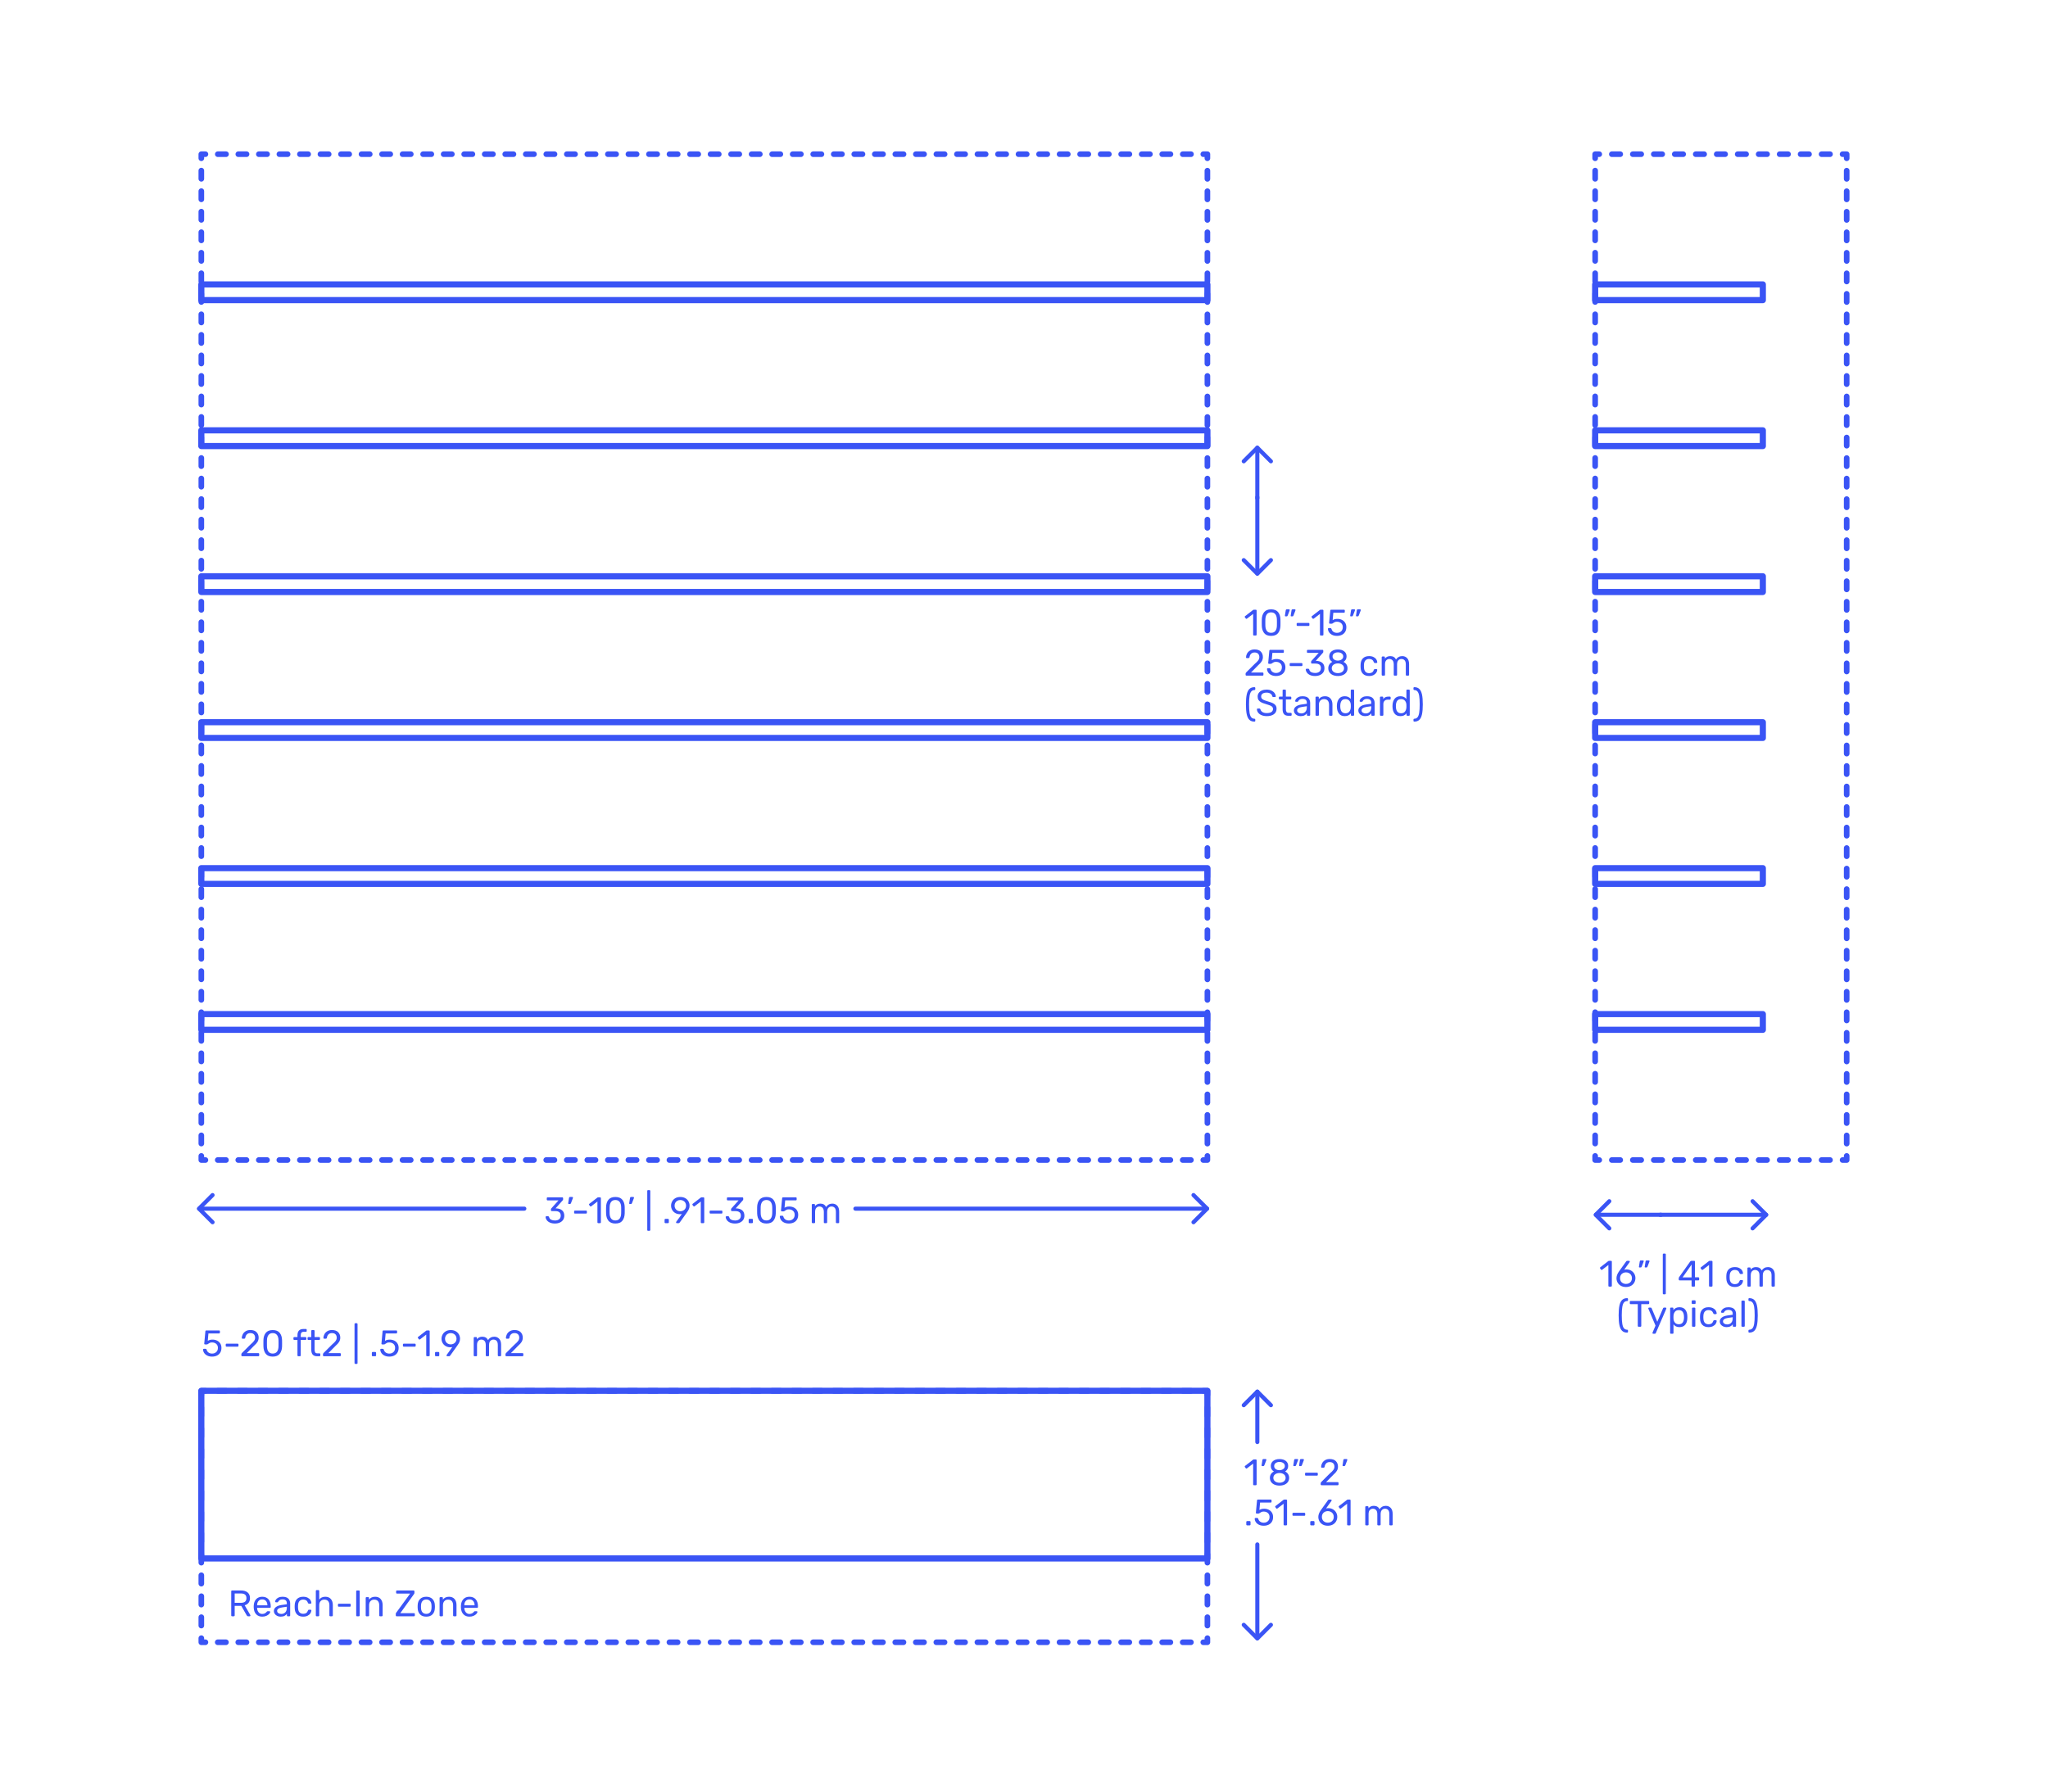 <?xml version="1.0" encoding="UTF-8"?>
<svg xmlns="http://www.w3.org/2000/svg" width="1000" height="875" version="1.1" viewBox="0 0 1000 875">
  <g id="FILL-BACKGROUND">
    <rect x="0" y="0" width="1000" height="875" fill="#fff" stroke-width="0"/>
  </g>
  <g id="N-DIMENSIONS">
    <g>
      <g>
        <g id="POLYLINE">
          <line x1="256.02" y1="590.296" x2="97.259" y2="590.296" fill="none" stroke="#3a54f5" stroke-linecap="round" stroke-linejoin="round" stroke-width="2"/>
          <line x1="589.389" y1="590.296" x2="417.674" y2="590.296" fill="none" stroke="#3a54f5" stroke-linecap="round" stroke-linejoin="round" stroke-width="2"/>
        </g>
        <g id="POLYLINE-2" data-name="POLYLINE">
          <polyline points="103.788 596.925 97.159 590.296 103.788 583.669" fill="none" stroke="#3a54f5" stroke-linecap="round" stroke-linejoin="round" stroke-width="2"/>
        </g>
        <g id="POLYLINE-3" data-name="POLYLINE">
          <polyline points="582.762 583.669 589.389 590.296 582.762 596.925" fill="none" stroke="#3a54f5" stroke-linecap="round" stroke-linejoin="round" stroke-width="2"/>
        </g>
        <g id="MTEXT">
          <g>
            <path d="M268.526,597.098c-.684-.306-1.203-.704-1.557-1.196s-.543-1.002-.567-1.53c0-.108.036-.195.108-.261.072-.066.162-.1.27-.1h.81c.132,0,.24.027.324.081.083.054.15.159.198.315.156.611.495,1.044,1.017,1.296s1.137.378,1.845.378c.864,0,1.551-.207,2.061-.621.51-.414.765-1.005.765-1.773,0-1.464-.894-2.195-2.682-2.195h-1.692c-.12,0-.219-.039-.297-.117s-.117-.177-.117-.297v-.468c0-.181.066-.336.198-.469l3.51-3.888h-5.328c-.12,0-.219-.036-.297-.108-.078-.071-.117-.168-.117-.287v-.648c0-.132.039-.237.117-.315.078-.077.177-.116.297-.116h7.128c.132,0,.237.039.315.116.078.078.117.184.117.315v.594c0,.133-.061.271-.18.414l-3.51,3.942h.288c1.224.036,2.193.354,2.907.954.714.6,1.071,1.476,1.071,2.628,0,.792-.195,1.473-.585,2.043-.39.57-.933,1.008-1.629,1.313-.696.307-1.482.459-2.358.459-.936,0-1.746-.152-2.43-.459Z" fill="#3a54f5" stroke-width="0"/>
            <path d="M277.49,587.918c-.048-.065-.066-.159-.054-.279l.396-2.52c.048-.348.216-.522.504-.522h1.152c.083,0,.153.03.207.09.054.061.081.133.081.217,0,.12-.018.216-.054.288l-.936,2.43c-.06.132-.126.231-.198.297-.072.066-.18.099-.324.099h-.558c-.096,0-.168-.032-.216-.099Z" fill="#3a54f5" stroke-width="0"/>
            <path d="M280.451,592.589c-.078-.072-.117-.168-.117-.288v-.647c0-.12.039-.219.117-.298.078-.077.177-.116.297-.116h5.4c.12,0,.219.039.297.116.078.079.117.178.117.298v.647c0,.12-.04.216-.117.288-.078.072-.177.108-.297.108h-5.4c-.12,0-.219-.036-.297-.108Z" fill="#3a54f5" stroke-width="0"/>
            <path d="M291.818,597.26c-.072-.078-.108-.177-.108-.297v-10.152l-3.024,2.322c-.084.072-.174.108-.27.108-.108,0-.21-.061-.306-.181l-.432-.558c-.06-.084-.09-.168-.09-.252,0-.132.06-.24.18-.324l3.906-3.023c.132-.084.288-.126.468-.126h.846c.12,0,.219.039.297.116.078.078.117.178.117.298v11.771c0,.12-.039.219-.117.297s-.177.117-.297.117h-.882c-.12,0-.216-.039-.288-.117Z" fill="#3a54f5" stroke-width="0"/>
            <path d="M297.083,596.198c-.714-.906-1.095-2.091-1.143-3.556l-.018-1.548.018-1.602c.036-1.452.417-2.631,1.143-3.537s1.857-1.359,3.393-1.359c1.548,0,2.685.453,3.411,1.359.726.906,1.107,2.085,1.143,3.537.012.336.018.87.018,1.602,0,.708-.006,1.225-.018,1.548-.048,1.465-.429,2.649-1.143,3.556-.714.906-1.851,1.358-3.411,1.358-1.548,0-2.679-.452-3.393-1.358ZM302.563,595.145c.468-.611.714-1.476.738-2.592.012-.348.018-.846.018-1.494,0-.659-.006-1.151-.018-1.476-.024-1.104-.273-1.965-.747-2.583-.474-.618-1.167-.927-2.079-.927s-1.602.309-2.07.927c-.468.618-.714,1.479-.738,2.583l-.018,1.476.018,1.494c.024,1.116.27,1.98.738,2.592.468.612,1.158.918,2.07.918.924,0,1.62-.306,2.088-.918Z" fill="#3a54f5" stroke-width="0"/>
            <path d="M307.279,587.918c-.048-.065-.066-.159-.054-.279l.396-2.52c.049-.348.217-.522.504-.522h1.152c.084,0,.153.03.207.09.055.061.081.133.081.217,0,.12-.018.216-.054.288l-.936,2.43c-.061.132-.127.231-.199.297-.071.066-.18.099-.323.099h-.558c-.097,0-.168-.032-.217-.099Z" fill="#3a54f5" stroke-width="0"/>
            <path d="M316.153,601.004c-.071-.078-.108-.177-.108-.297v-19.044c0-.12.037-.219.108-.297s.168-.117.288-.117h.666c.119,0,.219.039.297.117s.117.177.117.297v19.044c0,.12-.039.219-.117.297s-.178.117-.297.117h-.666c-.12,0-.217-.039-.288-.117Z" fill="#3a54f5" stroke-width="0"/>
            <path d="M324.621,597.26c-.078-.078-.116-.177-.116-.297v-1.242c0-.119.038-.222.116-.306s.178-.126.298-.126h1.241c.121,0,.219.042.297.126s.117.187.117.306v1.242c0,.12-.039.219-.117.297s-.176.117-.297.117h-1.241c-.12,0-.22-.039-.298-.117Z" fill="#3a54f5" stroke-width="0"/>
            <path d="M330.201,597.26c-.065-.078-.099-.171-.099-.279,0-.083.024-.161.072-.233l2.772-3.853c-.289.072-.625.108-1.009.108-.864-.012-1.62-.213-2.268-.603-.648-.391-1.144-.9-1.485-1.53s-.513-1.305-.513-2.025.171-1.403.513-2.052.852-1.176,1.53-1.584c.678-.408,1.497-.612,2.457-.612s1.782.198,2.466.595c.684.396,1.199.915,1.548,1.557s.522,1.329.522,2.061c0,.66-.117,1.242-.352,1.746s-.543,1.026-.927,1.566l-3.492,4.896c-.084.108-.165.195-.243.262-.078.065-.188.099-.332.099h-.9c-.108,0-.195-.039-.262-.117ZM333.595,591.239c.433-.229.774-.549,1.026-.963s.377-.892.377-1.432c0-.552-.125-1.037-.377-1.458-.252-.42-.594-.744-1.026-.972s-.906-.342-1.422-.342c-.504,0-.97.114-1.396.342s-.765.552-1.017.972c-.252.421-.378.906-.378,1.458,0,.54.126,1.018.378,1.432s.588.734,1.008.963c.42.228.888.342,1.404.342s.989-.114,1.422-.342Z" fill="#3a54f5" stroke-width="0"/>
            <path d="M342.289,597.26c-.072-.078-.109-.177-.109-.297v-10.152l-3.023,2.322c-.084.072-.174.108-.27.108-.108,0-.211-.061-.307-.181l-.432-.558c-.061-.084-.09-.168-.09-.252,0-.132.06-.24.18-.324l3.906-3.023c.132-.084.288-.126.468-.126h.847c.119,0,.219.039.297.116.078.078.117.178.117.298v11.771c0,.12-.039.219-.117.297s-.178.117-.297.117h-.883c-.119,0-.216-.039-.287-.117Z" fill="#3a54f5" stroke-width="0"/>
            <path d="M346.617,592.589c-.078-.072-.117-.168-.117-.288v-.647c0-.12.039-.219.117-.298.078-.077.178-.116.297-.116h5.4c.119,0,.219.039.297.116.078.079.117.178.117.298v.647c0,.12-.039.216-.117.288s-.178.108-.297.108h-5.4c-.119,0-.219-.036-.297-.108Z" fill="#3a54f5" stroke-width="0"/>
            <path d="M356.473,597.098c-.685-.306-1.203-.704-1.558-1.196s-.543-1.002-.567-1.53c0-.108.037-.195.108-.261.072-.066.162-.1.271-.1h.81c.132,0,.24.027.324.081.083.054.149.159.198.315.155.611.494,1.044,1.017,1.296s1.137.378,1.845.378c.864,0,1.551-.207,2.062-.621.51-.414.765-1.005.765-1.773,0-1.464-.895-2.195-2.682-2.195h-1.692c-.12,0-.219-.039-.297-.117s-.117-.177-.117-.297v-.468c0-.181.065-.336.198-.469l3.51-3.888h-5.328c-.119,0-.219-.036-.297-.108-.078-.071-.117-.168-.117-.287v-.648c0-.132.039-.237.117-.315.078-.077.178-.116.297-.116h7.129c.131,0,.236.039.314.116.078.078.117.184.117.315v.594c0,.133-.061.271-.18.414l-3.511,3.942h.288c1.225.036,2.193.354,2.907.954.714.6,1.071,1.476,1.071,2.628,0,.792-.195,1.473-.586,2.043-.39.57-.933,1.008-1.629,1.313-.695.307-1.482.459-2.357.459-.936,0-1.746-.152-2.43-.459Z" fill="#3a54f5" stroke-width="0"/>
            <path d="M365.68,597.26c-.078-.078-.117-.177-.117-.297v-1.242c0-.119.039-.222.117-.306s.177-.126.297-.126h1.242c.119,0,.219.042.297.126s.117.187.117.306v1.242c0,.12-.039.219-.117.297s-.178.117-.297.117h-1.242c-.12,0-.219-.039-.297-.117Z" fill="#3a54f5" stroke-width="0"/>
            <path d="M370.846,596.198c-.715-.906-1.096-2.091-1.144-3.556l-.019-1.548.019-1.602c.036-1.452.417-2.631,1.144-3.537.726-.906,1.856-1.359,3.393-1.359,1.548,0,2.686.453,3.411,1.359s1.106,2.085,1.144,3.537c.012.336.018.87.018,1.602,0,.708-.006,1.225-.018,1.548-.049,1.465-.43,2.649-1.144,3.556s-1.851,1.358-3.411,1.358c-1.548,0-2.68-.452-3.393-1.358ZM376.326,595.145c.469-.611.714-1.476.738-2.592.012-.348.018-.846.018-1.494,0-.659-.006-1.151-.018-1.476-.024-1.104-.273-1.965-.747-2.583s-1.167-.927-2.079-.927-1.602.309-2.07.927c-.468.618-.714,1.479-.738,2.583l-.018,1.476.018,1.494c.024,1.116.271,1.98.738,2.592.469.612,1.158.918,2.07.918.924,0,1.62-.306,2.088-.918Z" fill="#3a54f5" stroke-width="0"/>
            <path d="M382.842,597.071c-.66-.324-1.164-.747-1.512-1.27-.348-.521-.533-1.083-.558-1.683v-.036c0-.096.036-.174.108-.234.071-.06.155-.09.252-.09h.881c.252,0,.414.133.486.396.18.647.514,1.131,1,1.448.485.318,1.047.478,1.682.478.816,0,1.494-.249,2.035-.747.539-.498.81-1.185.81-2.061,0-.805-.271-1.443-.81-1.918-.541-.474-1.219-.711-2.035-.711-.432,0-.779.055-1.043.162-.265.108-.535.265-.811.469-.156.12-.285.207-.387.261s-.213.081-.333.081h-.864c-.107,0-.204-.039-.287-.117-.085-.078-.121-.171-.109-.279l.559-5.994c.036-.3.186-.449.45-.449h6.228c.133,0,.234.035.307.107s.107.174.107.307v.666c0,.119-.039.216-.117.287-.078.072-.177.108-.297.108h-5.184l-.324,3.618c.576-.408,1.35-.612,2.322-.612.804,0,1.535.159,2.195.478.66.317,1.186.782,1.576,1.395.389.612.584,1.338.584,2.178,0,.889-.195,1.653-.584,2.295-.391.643-.931,1.129-1.621,1.458-.689.33-1.479.495-2.367.495-.899,0-1.68-.162-2.34-.485Z" fill="#3a54f5" stroke-width="0"/>
            <path d="M396.494,597.26c-.078-.078-.116-.177-.116-.297v-8.532c0-.119.038-.219.116-.297s.178-.117.298-.117h.756c.12,0,.216.039.288.117s.107.178.107.297v.612c.648-.804,1.524-1.206,2.629-1.206,1.319,0,2.256.552,2.808,1.656.288-.504.698-.906,1.233-1.206.533-.3,1.131-.45,1.791-.45.983,0,1.787.336,2.412,1.008.623.673.936,1.645.936,2.916v5.202c0,.12-.039.219-.117.297s-.178.117-.297.117h-.773c-.121,0-.22-.039-.298-.117s-.116-.177-.116-.297v-5.04c0-.96-.199-1.646-.595-2.061s-.918-.621-1.565-.621c-.576,0-1.071.213-1.485.639s-.621,1.107-.621,2.043v5.04c0,.12-.039.219-.117.297s-.177.117-.297.117h-.792c-.12,0-.219-.039-.297-.117s-.117-.177-.117-.297v-5.04c0-.947-.207-1.632-.621-2.052s-.927-.63-1.539-.63c-.576,0-1.07.21-1.484.63s-.621,1.098-.621,2.034v5.058c0,.12-.039.219-.117.297s-.178.117-.297.117h-.792c-.12,0-.22-.039-.298-.117Z" fill="#3a54f5" stroke-width="0"/>
          </g>
        </g>
      </g>
      <g>
        <g id="POLYLINE-4" data-name="POLYLINE">
          <line x1="811.02" y1="593.296" x2="779.259" y2="593.296" fill="none" stroke="#3a54f5" stroke-linecap="round" stroke-linejoin="round" stroke-width="2"/>
          <line x1="862.389" y1="593.296" x2="810.642" y2="593.296" fill="none" stroke="#3a54f5" stroke-linecap="round" stroke-linejoin="round" stroke-width="2"/>
        </g>
        <g id="POLYLINE-5" data-name="POLYLINE">
          <polyline points="785.788 599.925 779.159 593.296 785.788 586.669" fill="none" stroke="#3a54f5" stroke-linecap="round" stroke-linejoin="round" stroke-width="2"/>
        </g>
        <g id="POLYLINE-6" data-name="POLYLINE">
          <polyline points="855.762 586.669 862.389 593.296 855.762 599.925" fill="none" stroke="#3a54f5" stroke-linecap="round" stroke-linejoin="round" stroke-width="2"/>
        </g>
        <g id="MTEXT-2" data-name="MTEXT">
          <g>
            <path d="M785.449,628.26c-.072-.078-.107-.177-.107-.297v-10.152l-3.024,2.322c-.084.072-.174.108-.271.108-.107,0-.209-.061-.305-.181l-.433-.558c-.06-.084-.09-.168-.09-.252,0-.132.06-.24.18-.324l3.906-3.023c.132-.084.288-.126.468-.126h.846c.12,0,.219.039.297.116.078.078.117.178.117.298v11.771c0,.12-.039.219-.117.297s-.177.117-.297.117h-.882c-.12,0-.216-.039-.288-.117Z" fill="#3a54f5" stroke-width="0"/>
            <path d="M791.453,627.972c-.703-.39-1.236-.915-1.603-1.575-.366-.659-.55-1.379-.55-2.159,0-1.032.414-2.136,1.242-3.312l3.438-4.788c.012-.012.045-.054.099-.126.055-.072.123-.129.207-.171s.18-.062.288-.062h.882c.108,0,.195.039.262.116.065.078.099.172.099.279,0,.061-.03.139-.09.234l-2.628,3.672c.312-.072.66-.108,1.044-.108.876,0,1.647.195,2.313.585.666.391,1.182.906,1.547,1.548.366.643.549,1.348.549,2.115s-.183,1.485-.549,2.151c-.365.666-.896,1.197-1.592,1.593-.697.396-1.52.594-2.467.594-.96,0-1.791-.194-2.492-.585ZM795.385,626.739c.444-.216.799-.537,1.062-.963s.396-.939.396-1.539c0-.588-.135-1.096-.405-1.521s-.628-.75-1.071-.972-.924-.333-1.439-.333-.996.111-1.44.333-.798.546-1.062.972c-.265.426-.396.934-.396,1.521,0,.6.132,1.113.396,1.539.264.426.617.747,1.062.963s.924.323,1.44.323c.527,0,1.014-.107,1.457-.323Z" fill="#3a54f5" stroke-width="0"/>
            <path d="M800.309,618.909c-.055-.072-.069-.162-.045-.271l.396-2.52c.048-.348.216-.522.504-.522h1.152c.083,0,.153.03.207.09.054.061.081.133.081.217,0,.12-.018.216-.055.288l-.936,2.43c-.061.132-.126.231-.198.297-.071.066-.18.099-.323.099h-.559c-.096,0-.171-.036-.225-.107ZM803.135,618.909c-.055-.072-.07-.162-.045-.271l.396-2.52c.048-.348.216-.522.504-.522h1.151c.084,0,.154.03.207.09.055.061.082.133.082.217,0,.12-.019.216-.055.288l-.936,2.43c-.061.132-.126.231-.198.297-.071.066-.181.099-.323.099h-.559c-.096,0-.171-.036-.225-.107Z" fill="#3a54f5" stroke-width="0"/>
            <path d="M812.017,632.004c-.071-.078-.108-.177-.108-.297v-19.044c0-.12.037-.219.108-.297s.168-.117.288-.117h.666c.119,0,.219.039.297.117s.117.177.117.297v19.044c0,.12-.039.219-.117.297s-.178.117-.297.117h-.666c-.12,0-.217-.039-.288-.117Z" fill="#3a54f5" stroke-width="0"/>
            <path d="M826.083,628.26c-.078-.078-.117-.177-.117-.297v-2.628h-5.85c-.12,0-.22-.039-.298-.117s-.116-.177-.116-.297v-.666c0-.168.065-.348.198-.54l5.418-7.632c.06-.096.149-.171.27-.225.12-.055.252-.081.396-.081h1.224c.132,0,.233.035.306.107s.108.174.108.307v7.632h1.638c.12,0,.219.039.297.117s.117.177.117.297v.684c0,.12-.039.219-.117.297s-.177.117-.297.117h-1.638v2.628c0,.12-.039.219-.117.297s-.177.117-.297.117h-.828c-.12,0-.219-.039-.297-.117ZM821.574,623.859h4.41v-6.265l-4.41,6.265Z" fill="#3a54f5" stroke-width="0"/>
            <path d="M834.588,628.26c-.072-.078-.107-.177-.107-.297v-10.152l-3.024,2.322c-.084.072-.174.108-.271.108-.107,0-.209-.061-.305-.181l-.433-.558c-.06-.084-.09-.168-.09-.252,0-.132.06-.24.18-.324l3.906-3.023c.132-.084.288-.126.468-.126h.846c.12,0,.219.039.297.116.078.078.117.178.117.298v11.771c0,.12-.039.219-.117.297s-.177.117-.297.117h-.882c-.12,0-.216-.039-.288-.117Z" fill="#3a54f5" stroke-width="0"/>
            <path d="M844.074,627.468c-.721-.726-1.098-1.743-1.135-3.051l-.018-.72.018-.721c.037-1.308.414-2.324,1.135-3.051.72-.726,1.721-1.089,3.006-1.089.863,0,1.593.153,2.187.459.595.306,1.038.688,1.332,1.143.294.457.453.912.478,1.368.012.108-.027.204-.117.288s-.189.126-.297.126h-.793c-.119,0-.209-.026-.27-.081-.061-.054-.119-.152-.18-.297-.217-.588-.514-1.005-.891-1.251-.379-.246-.855-.369-1.432-.369-.756,0-1.355.234-1.8.702s-.685,1.183-.72,2.143l-.018.63.018.63c.035.96.275,1.674.72,2.142s1.044.702,1.8.702c.588,0,1.068-.123,1.439-.369.373-.246.666-.663.883-1.251.061-.144.119-.243.18-.297s.15-.081.27-.081h.793c.107,0,.207.042.297.126s.129.18.117.288c-.024.444-.184.895-.478,1.35-.294.457-.737.841-1.332,1.152-.594.312-1.323.468-2.187.468-1.285,0-2.286-.362-3.006-1.089Z" fill="#3a54f5" stroke-width="0"/>
            <path d="M853.353,628.26c-.078-.078-.116-.177-.116-.297v-8.532c0-.119.038-.219.116-.297s.177-.117.298-.117h.756c.119,0,.215.039.287.117s.108.178.108.297v.612c.647-.804,1.524-1.206,2.628-1.206,1.32,0,2.256.552,2.809,1.656.287-.504.698-.906,1.232-1.206.533-.3,1.131-.45,1.791-.45.984,0,1.788.336,2.412,1.008.623.673.936,1.645.936,2.916v5.202c0,.12-.039.219-.117.297s-.177.117-.297.117h-.773c-.12,0-.219-.039-.297-.117s-.117-.177-.117-.297v-5.04c0-.96-.198-1.646-.594-2.061-.396-.414-.918-.621-1.566-.621-.576,0-1.07.213-1.484.639s-.621,1.107-.621,2.043v5.04c0,.12-.039.219-.117.297s-.178.117-.297.117h-.793c-.119,0-.219-.039-.297-.117s-.117-.177-.117-.297v-5.04c0-.947-.207-1.632-.62-2.052-.414-.42-.927-.63-1.539-.63-.576,0-1.071.21-1.485.63s-.621,1.098-.621,2.034v5.058c0,.12-.039.219-.117.297s-.177.117-.297.117h-.791c-.121,0-.22-.039-.298-.117Z" fill="#3a54f5" stroke-width="0"/>
            <path d="M792.055,649.966c-.606-.582-1.041-1.485-1.305-2.709-.265-1.225-.396-2.838-.396-4.842s.132-3.615.396-4.833c.264-1.219.698-2.118,1.305-2.7.605-.582,1.425-.873,2.457-.873.119,0,.219.039.297.117s.117.177.117.297v.594c0,.108-.036.201-.108.279-.071.078-.155.116-.252.116-.685.013-1.218.243-1.603.693-.383.45-.659,1.177-.827,2.178-.169,1.003-.252,2.38-.252,4.132,0,1.764.083,3.146.252,4.148.168,1.002.444,1.729.827,2.178.385.45.918.682,1.603.693.097,0,.181.039.252.117.072.078.108.171.108.278v.595c0,.119-.039.219-.117.297s-.178.117-.297.117c-1.032,0-1.852-.291-2.457-.873Z" fill="#3a54f5" stroke-width="0"/>
            <path d="M799.812,647.859c-.078-.078-.117-.177-.117-.297v-10.638h-3.475c-.119,0-.219-.039-.297-.117s-.116-.177-.116-.297v-.702c0-.132.038-.237.116-.315.078-.077.178-.116.297-.116h8.641c.132,0,.234.039.307.116.071.078.107.184.107.315v.702c0,.12-.039.219-.117.297s-.177.117-.297.117h-3.456v10.638c0,.12-.042.219-.126.297s-.186.117-.306.117h-.864c-.12,0-.219-.039-.297-.117Z" fill="#3a54f5" stroke-width="0"/>
            <path d="M806.967,651.288c-.071-.071-.107-.155-.107-.252,0-.035.029-.144.09-.323l1.404-3.294-3.438-8.118c-.072-.145-.108-.246-.108-.307.012-.107.054-.197.126-.27s.156-.108.252-.108h.828c.191,0,.336.097.432.288l2.771,6.624,2.845-6.624c.096-.191.239-.288.433-.288h.81c.096,0,.18.036.252.108.071.072.108.156.108.252,0,.084-.031.192-.09.324l-5.095,11.808c-.06.096-.123.168-.188.216-.066.048-.153.072-.262.072h-.792c-.108,0-.198-.036-.271-.108Z" fill="#3a54f5" stroke-width="0"/>
            <path d="M815.616,651.288c-.078-.071-.116-.174-.116-.306v-11.952c0-.132.038-.233.116-.306s.177-.108.298-.108h.756c.131,0,.233.036.306.108.071.072.108.174.108.306v.792c.695-.924,1.686-1.386,2.969-1.386,1.261,0,2.205.399,2.836,1.197.63.798.963,1.815.998,3.051.012.132.019.336.019.612s-.007.479-.019.611c-.035,1.225-.368,2.238-.998,3.042-.631.805-1.575,1.206-2.836,1.206-1.283,0-2.256-.456-2.916-1.368v4.194c0,.12-.039.219-.116.297-.078.078-.177.117-.298.117h-.809c-.121,0-.22-.036-.298-.108ZM821.602,645.942c.396-.54.611-1.248.648-2.124.012-.119.018-.294.018-.521,0-2.305-.853-3.456-2.557-3.456-.84,0-1.473.278-1.898.837-.426.558-.651,1.215-.676,1.971-.012.132-.018.366-.018.702s.006.57.018.702c.024.731.256,1.365.693,1.898.438.534,1.064.802,1.881.802.864,0,1.494-.271,1.891-.811Z" fill="#3a54f5" stroke-width="0"/>
            <path d="M826.146,636.735c-.078-.078-.117-.177-.117-.297v-.936c0-.12.039-.223.117-.307s.177-.126.297-.126h1.062c.119,0,.221.042.305.126s.127.187.127.307v.936c0,.12-.043.219-.127.297s-.186.117-.305.117h-1.062c-.12,0-.219-.039-.297-.117ZM826.29,647.859c-.078-.078-.116-.177-.116-.297v-8.532c0-.119.038-.219.116-.297s.177-.117.298-.117h.791c.12,0,.219.039.297.117s.117.178.117.297v8.532c0,.12-.039.219-.117.297s-.177.117-.297.117h-.791c-.121,0-.22-.039-.298-.117Z" fill="#3a54f5" stroke-width="0"/>
            <path d="M831.23,647.067c-.719-.726-1.098-1.743-1.133-3.051l-.019-.72.019-.721c.035-1.308.414-2.324,1.133-3.051.721-.726,1.723-1.089,3.007-1.089.864,0,1.593.153,2.187.459s1.038.688,1.332,1.143c.294.457.453.912.477,1.368.013.108-.026.204-.116.288-.091.084-.188.126-.298.126h-.791c-.121,0-.211-.026-.271-.081-.06-.054-.12-.152-.18-.297-.216-.588-.513-1.005-.892-1.251-.377-.246-.854-.369-1.431-.369-.756,0-1.356.234-1.8.702-.444.468-.684,1.183-.721,2.143l-.018.63.018.63c.037.96.276,1.674.721,2.142.443.468,1.044.702,1.8.702.588,0,1.067-.123,1.44-.369.371-.246.666-.663.882-1.251.06-.144.12-.243.18-.297s.149-.081.271-.081h.791c.109,0,.207.042.298.126.09.084.129.18.116.288-.023.444-.183.895-.477,1.35-.294.457-.738.841-1.332,1.152s-1.322.468-2.187.468c-1.284,0-2.286-.362-3.007-1.089Z" fill="#3a54f5" stroke-width="0"/>
            <path d="M841.355,647.797c-.498-.24-.894-.567-1.188-.981s-.441-.873-.441-1.377c0-.792.324-1.439.973-1.944.648-.504,1.529-.84,2.646-1.008l2.7-.378v-.521c0-1.236-.714-1.854-2.143-1.854-.551,0-.996.111-1.332.333-.336.223-.582.483-.737.783-.048.12-.099.201-.153.243-.054.042-.129.062-.225.062h-.702c-.108,0-.201-.038-.278-.117-.078-.077-.117-.171-.117-.278,0-.276.129-.597.387-.963s.656-.685,1.197-.954c.539-.271,1.199-.405,1.979-.405,1.344,0,2.307.312,2.89.937.582.624.873,1.403.873,2.34v5.85c0,.12-.039.219-.117.297s-.178.117-.297.117h-.793c-.119,0-.216-.039-.287-.117-.072-.078-.108-.177-.108-.297v-.792c-.265.396-.647.727-1.151.99-.505.264-1.152.396-1.945.396-.588,0-1.131-.12-1.629-.359ZM845.289,646.068c.504-.516.756-1.266.756-2.25v-.504l-2.105.306c-.864.12-1.519.324-1.963.612-.443.288-.666.648-.666,1.08,0,.492.201.87.604,1.134.402.265.879.396,1.431.396.792,0,1.44-.258,1.944-.774Z" fill="#3a54f5" stroke-width="0"/>
            <path d="M850.428,647.859c-.078-.078-.117-.177-.117-.297v-11.952c0-.132.039-.233.117-.306s.178-.108.297-.108h.793c.119,0,.219.039.297.117.077.078.116.178.116.297v11.952c0,.12-.039.219-.116.297-.078.078-.178.117-.297.117h-.793c-.119,0-.219-.039-.297-.117Z" fill="#3a54f5" stroke-width="0"/>
            <path d="M853.848,650.722c-.078-.078-.117-.178-.117-.297v-.595c0-.107.036-.2.108-.278.071-.078.155-.117.252-.117.672-.012,1.202-.243,1.593-.693.391-.449.669-1.179.838-2.187.167-1.008.252-2.388.252-4.14s-.085-3.129-.252-4.132c-.169-1.001-.447-1.728-.838-2.178s-.921-.681-1.593-.693c-.097,0-.181-.038-.252-.116-.072-.078-.108-.171-.108-.279v-.594c0-.12.039-.219.117-.297s.171-.117.279-.117c1.031,0,1.851.291,2.457.873.605.582,1.041,1.481,1.305,2.7.264,1.218.396,2.829.396,4.833s-.133,3.617-.396,4.842c-.264,1.224-.699,2.127-1.305,2.709-.606.582-1.426.873-2.457.873-.108,0-.201-.039-.279-.117Z" fill="#3a54f5" stroke-width="0"/>
          </g>
        </g>
      </g>
      <g>
        <g id="POLYLINE-7" data-name="POLYLINE">
          <line x1="613.932" y1="754.283" x2="613.932" y2="800.089" fill="none" stroke="#3a54f5" stroke-linecap="round" stroke-linejoin="round" stroke-width="2"/>
          <line x1="613.932" y1="679.667" x2="613.932" y2="704.283" fill="none" stroke="#3a54f5" stroke-linecap="round" stroke-linejoin="round" stroke-width="2"/>
        </g>
        <g id="POLYLINE-8" data-name="POLYLINE">
          <polyline points="620.561 793.56 613.932 800.189 607.305 793.56" fill="none" stroke="#3a54f5" stroke-linecap="round" stroke-linejoin="round" stroke-width="2"/>
        </g>
        <g id="POLYLINE-9" data-name="POLYLINE">
          <polyline points="607.305 686.294 613.932 679.667 620.561 686.294" fill="none" stroke="#3a54f5" stroke-linecap="round" stroke-linejoin="round" stroke-width="2"/>
        </g>
        <g id="MTEXT-3" data-name="MTEXT">
          <g>
            <path d="M611.999,725.26c-.072-.078-.108-.177-.108-.297v-10.152l-3.023,2.322c-.084.072-.174.108-.271.108-.108,0-.21-.061-.306-.181l-.432-.558c-.061-.084-.09-.168-.09-.252,0-.132.059-.24.18-.324l3.906-3.023c.131-.084.287-.126.467-.126h.847c.12,0,.219.039.297.116.078.078.117.178.117.298v11.771c0,.12-.039.219-.117.297s-.177.117-.297.117h-.882c-.12,0-.217-.039-.288-.117Z" fill="#3a54f5" stroke-width="0"/>
            <path d="M616.066,715.918c-.048-.065-.066-.159-.054-.279l.396-2.52c.049-.348.217-.522.504-.522h1.152c.084,0,.153.03.207.09.055.061.081.133.081.217,0,.12-.018.216-.054.288l-.936,2.43c-.061.132-.127.231-.199.297-.071.066-.18.099-.323.099h-.558c-.097,0-.168-.032-.217-.099Z" fill="#3a54f5" stroke-width="0"/>
            <path d="M622.322,725.098c-.715-.306-1.27-.747-1.666-1.322-.396-.576-.594-1.248-.594-2.017,0-.708.178-1.329.531-1.863.354-.533.83-.944,1.432-1.232-.48-.276-.854-.639-1.117-1.089s-.396-.981-.396-1.594c0-1.044.39-1.868,1.17-2.475.78-.605,1.806-.909,3.078-.909s2.295.301,3.069.9c.773.6,1.16,1.428,1.16,2.483,0,.601-.132,1.125-.396,1.575-.265.45-.63.819-1.099,1.107.601.288,1.078.699,1.432,1.232.354.534.531,1.161.531,1.882,0,.768-.198,1.437-.594,2.007-.396.57-.951,1.008-1.666,1.313-.714.307-1.527.459-2.438.459s-1.726-.152-2.438-.459ZM626.894,723.505c.569-.432.854-1.008.854-1.728s-.285-1.297-.854-1.729-1.28-.647-2.133-.647c-.864,0-1.581.216-2.151.647s-.854,1.008-.854,1.729.284,1.296.854,1.728,1.287.648,2.151.648c.853,0,1.563-.217,2.133-.648ZM626.615,717.457c.504-.36.756-.84.756-1.44,0-.611-.25-1.101-.748-1.467s-1.119-.549-1.862-.549c-.756,0-1.38.183-1.872.549s-.738.855-.738,1.467.246,1.102.738,1.468,1.116.549,1.872.549c.731-.024,1.351-.216,1.854-.576Z" fill="#3a54f5" stroke-width="0"/>
            <path d="M631.555,715.909c-.053-.072-.068-.162-.045-.271l.396-2.52c.048-.348.216-.522.504-.522h1.152c.084,0,.152.03.207.09.054.061.08.133.08.217,0,.12-.018.216-.053.288l-.937,2.43c-.06.132-.126.231-.198.297-.072.066-.18.099-.324.099h-.558c-.097,0-.171-.036-.226-.107ZM634.381,715.909c-.054-.072-.068-.162-.045-.271l.396-2.52c.048-.348.216-.522.504-.522h1.152c.084,0,.152.03.207.09.054.061.08.133.08.217,0,.12-.018.216-.054.288l-.936,2.43c-.061.132-.126.231-.198.297-.072.066-.18.099-.324.099h-.558c-.097,0-.171-.036-.226-.107Z" fill="#3a54f5" stroke-width="0"/>
            <path d="M637.352,720.589c-.078-.072-.117-.168-.117-.288v-.647c0-.12.039-.219.117-.298.078-.077.177-.116.297-.116h5.4c.119,0,.219.039.297.116.077.079.117.178.117.298v.647c0,.12-.04.216-.117.288-.078.072-.178.108-.297.108h-5.4c-.12,0-.219-.036-.297-.108Z" fill="#3a54f5" stroke-width="0"/>
            <path d="M644.982,725.26c-.078-.078-.117-.177-.117-.297v-.54c0-.275.15-.54.451-.792l3.924-3.906c.888-.756,1.5-1.374,1.836-1.854s.504-.99.504-1.53c0-.708-.198-1.263-.594-1.665-.396-.401-.973-.603-1.729-.603-.72,0-1.29.21-1.71.63s-.679.984-.774,1.691c-.023.133-.084.234-.18.307s-.191.107-.288.107h-.864c-.107,0-.197-.035-.27-.107s-.107-.156-.107-.252c.023-.636.194-1.251.512-1.846.318-.594.789-1.079,1.414-1.458.623-.378,1.379-.566,2.268-.566,1.344,0,2.355.351,3.033,1.053s1.018,1.593,1.018,2.673c0,.756-.184,1.438-.55,2.043-.366.606-.938,1.245-1.719,1.917l-3.546,3.601h5.67c.132,0,.234.036.306.107.072.072.108.175.108.307v.684c0,.12-.039.219-.117.297s-.178.117-.297.117h-7.885c-.119,0-.219-.039-.297-.117Z" fill="#3a54f5" stroke-width="0"/>
            <path d="M655.594,715.918c-.048-.065-.066-.159-.054-.279l.396-2.52c.049-.348.217-.522.504-.522h1.152c.084,0,.153.03.207.09.055.061.081.133.081.217,0,.12-.018.216-.054.288l-.936,2.43c-.061.132-.127.231-.199.297-.071.066-.18.099-.323.099h-.558c-.097,0-.168-.032-.217-.099Z" fill="#3a54f5" stroke-width="0"/>
            <path d="M608.66,744.859c-.078-.078-.117-.177-.117-.297v-1.242c0-.119.039-.222.117-.306s.177-.126.297-.126h1.242c.119,0,.219.042.297.126s.117.187.117.306v1.242c0,.12-.039.219-.117.297s-.178.117-.297.117h-1.242c-.12,0-.219-.039-.297-.117Z" fill="#3a54f5" stroke-width="0"/>
            <path d="M614.717,744.671c-.66-.324-1.164-.747-1.512-1.27-.349-.521-.534-1.083-.559-1.683v-.036c0-.096.036-.174.108-.234.071-.06.155-.09.252-.09h.882c.252,0,.414.133.486.396.18.647.513,1.131.999,1.448.485.318,1.047.478,1.683.478.816,0,1.494-.249,2.034-.747s.81-1.185.81-2.061c0-.805-.27-1.443-.81-1.918-.54-.474-1.218-.711-2.034-.711-.432,0-.779.055-1.044.162-.265.108-.534.265-.81.469-.156.12-.285.207-.387.261-.103.054-.214.081-.334.081h-.863c-.108,0-.205-.039-.288-.117-.085-.078-.12-.171-.108-.279l.559-5.994c.035-.3.186-.449.449-.449h6.229c.132,0,.234.035.306.107.072.072.108.174.108.307v.666c0,.119-.039.216-.117.287-.078.072-.178.108-.297.108h-5.184l-.324,3.618c.576-.408,1.35-.612,2.322-.612.803,0,1.535.159,2.195.478.66.317,1.186.782,1.575,1.395s.585,1.338.585,2.178c0,.889-.195,1.653-.585,2.295-.39.643-.931,1.129-1.62,1.458-.689.33-1.479.495-2.367.495-.9,0-1.68-.162-2.34-.485Z" fill="#3a54f5" stroke-width="0"/>
            <path d="M626.867,744.859c-.072-.078-.108-.177-.108-.297v-10.152l-3.024,2.322c-.084.072-.174.108-.27.108-.107,0-.21-.061-.306-.181l-.433-.558c-.06-.084-.09-.168-.09-.252,0-.132.061-.24.18-.324l3.906-3.023c.133-.084.289-.126.469-.126h.846c.119,0,.219.039.297.116.078.078.117.178.117.298v11.771c0,.12-.039.219-.117.297s-.178.117-.297.117h-.883c-.119,0-.215-.039-.287-.117Z" fill="#3a54f5" stroke-width="0"/>
            <path d="M631.195,740.188c-.078-.072-.116-.168-.116-.288v-.647c0-.12.038-.219.116-.298.078-.077.178-.116.297-.116h5.4c.12,0,.219.039.297.116.078.079.117.178.117.298v.647c0,.12-.039.216-.117.288s-.177.108-.297.108h-5.4c-.119,0-.219-.036-.297-.108Z" fill="#3a54f5" stroke-width="0"/>
            <path d="M639.89,744.859c-.078-.078-.116-.177-.116-.297v-1.242c0-.119.038-.222.116-.306s.177-.126.298-.126h1.241c.12,0,.219.042.297.126s.117.187.117.306v1.242c0,.12-.039.219-.117.297s-.177.117-.297.117h-1.241c-.121,0-.22-.039-.298-.117Z" fill="#3a54f5" stroke-width="0"/>
            <path d="M645.865,744.571c-.701-.39-1.236-.915-1.602-1.575-.366-.659-.549-1.379-.549-2.159,0-1.032.414-2.136,1.242-3.312l3.438-4.788c.012-.012.045-.054.1-.126.053-.072.122-.129.207-.171.083-.042.18-.062.287-.062h.883c.107,0,.194.039.26.116.066.078.1.172.1.279,0,.061-.03.139-.09.234l-2.628,3.672c.312-.072.659-.108,1.044-.108.875,0,1.646.195,2.312.585.666.391,1.182.906,1.549,1.548.365.643.549,1.348.549,2.115s-.184,1.485-.549,2.151c-.367.666-.897,1.197-1.594,1.593-.695.396-1.518.594-2.466.594-.96,0-1.791-.194-2.493-.585ZM649.799,743.339c.443-.216.797-.537,1.062-.963s.396-.939.396-1.539c0-.588-.135-1.096-.404-1.521s-.627-.75-1.07-.972c-.445-.222-.925-.333-1.441-.333s-.996.111-1.439.333-.798.546-1.062.972c-.264.426-.396.934-.396,1.521,0,.6.132,1.113.396,1.539.265.426.619.747,1.062.963s.924.323,1.439.323c.529,0,1.015-.107,1.459-.323Z" fill="#3a54f5" stroke-width="0"/>
            <path d="M657.881,744.859c-.072-.078-.108-.177-.108-.297v-10.152l-3.024,2.322c-.084.072-.174.108-.27.108-.107,0-.21-.061-.306-.181l-.433-.558c-.06-.084-.09-.168-.09-.252,0-.132.061-.24.18-.324l3.906-3.023c.133-.084.289-.126.469-.126h.846c.119,0,.219.039.297.116.078.078.117.178.117.298v11.771c0,.12-.039.219-.117.297s-.178.117-.297.117h-.883c-.119,0-.215-.039-.287-.117Z" fill="#3a54f5" stroke-width="0"/>
            <path d="M666.745,744.859c-.078-.078-.116-.177-.116-.297v-8.532c0-.119.038-.219.116-.297s.177-.117.298-.117h.756c.119,0,.215.039.287.117s.108.178.108.297v.612c.647-.804,1.524-1.206,2.628-1.206,1.32,0,2.256.552,2.809,1.656.287-.504.698-.906,1.232-1.206.533-.3,1.131-.45,1.791-.45.984,0,1.788.336,2.412,1.008.623.673.936,1.645.936,2.916v5.202c0,.12-.039.219-.117.297s-.177.117-.297.117h-.773c-.12,0-.219-.039-.297-.117s-.117-.177-.117-.297v-5.04c0-.96-.198-1.646-.594-2.061-.396-.414-.918-.621-1.566-.621-.576,0-1.07.213-1.484.639s-.621,1.107-.621,2.043v5.04c0,.12-.039.219-.117.297s-.178.117-.297.117h-.793c-.119,0-.219-.039-.297-.117s-.117-.177-.117-.297v-5.04c0-.947-.207-1.632-.62-2.052-.414-.42-.927-.63-1.539-.63-.576,0-1.071.21-1.485.63s-.621,1.098-.621,2.034v5.058c0,.12-.039.219-.117.297s-.177.117-.297.117h-.791c-.121,0-.22-.039-.298-.117Z" fill="#3a54f5" stroke-width="0"/>
          </g>
        </g>
      </g>
      <g>
        <g id="POLYLINE-10" data-name="POLYLINE">
          <line x1="613.932" y1="242.819" x2="613.932" y2="280.089" fill="none" stroke="#3a54f5" stroke-linecap="round" stroke-linejoin="round" stroke-width="2"/>
          <line x1="613.932" y1="218.667" x2="613.932" y2="243.283" fill="none" stroke="#3a54f5" stroke-linecap="round" stroke-linejoin="round" stroke-width="2"/>
        </g>
        <g id="POLYLINE-11" data-name="POLYLINE">
          <polyline points="620.561 273.56 613.932 280.189 607.305 273.56" fill="none" stroke="#3a54f5" stroke-linecap="round" stroke-linejoin="round" stroke-width="2"/>
        </g>
        <g id="POLYLINE-12" data-name="POLYLINE">
          <polyline points="607.305 225.294 613.932 218.667 620.561 225.294" fill="none" stroke="#3a54f5" stroke-linecap="round" stroke-linejoin="round" stroke-width="2"/>
        </g>
        <g id="MTEXT-4" data-name="MTEXT">
          <g>
            <path d="M611.999,310.26c-.072-.078-.108-.177-.108-.297v-10.152l-3.023,2.322c-.084.072-.174.108-.271.108-.108,0-.21-.061-.306-.181l-.432-.558c-.061-.084-.09-.168-.09-.252,0-.132.059-.24.18-.324l3.906-3.023c.131-.084.287-.126.467-.126h.847c.12,0,.219.039.297.116.078.078.117.178.117.298v11.771c0,.12-.039.219-.117.297s-.177.117-.297.117h-.882c-.12,0-.217-.039-.288-.117Z" fill="#3a54f5" stroke-width="0"/>
            <path d="M617.264,309.198c-.714-.906-1.096-2.091-1.143-3.556l-.019-1.548.019-1.602c.035-1.452.416-2.631,1.143-3.537s1.857-1.359,3.393-1.359c1.549,0,2.686.453,3.412,1.359.725.906,1.106,2.085,1.143,3.537.012.336.018.87.018,1.602,0,.708-.006,1.225-.018,1.548-.049,1.465-.43,2.649-1.143,3.556-.715.906-1.852,1.358-3.412,1.358-1.547,0-2.679-.452-3.393-1.358ZM622.744,308.145c.469-.611.715-1.476.738-2.592.012-.348.019-.846.019-1.494,0-.659-.007-1.151-.019-1.476-.023-1.104-.273-1.965-.746-2.583-.475-.618-1.168-.927-2.08-.927s-1.602.309-2.069.927-.714,1.479-.738,2.583l-.019,1.476.019,1.494c.024,1.116.271,1.98.738,2.592.468.612,1.157.918,2.069.918.924,0,1.621-.306,2.088-.918Z" fill="#3a54f5" stroke-width="0"/>
            <path d="M627.451,300.909c-.054-.072-.068-.162-.045-.271l.396-2.52c.047-.348.215-.522.504-.522h1.152c.083,0,.152.03.207.09.053.061.08.133.08.217,0,.12-.018.216-.054.288l-.937,2.43c-.06.132-.125.231-.197.297-.072.066-.18.099-.324.099h-.559c-.096,0-.17-.036-.225-.107ZM630.277,300.909c-.055-.072-.069-.162-.045-.271l.396-2.52c.047-.348.215-.522.504-.522h1.151c.084,0,.153.03.207.09.054.061.081.133.081.217,0,.12-.018.216-.055.288l-.936,2.43c-.061.132-.125.231-.197.297-.072.066-.181.099-.324.099h-.559c-.096,0-.17-.036-.225-.107Z" fill="#3a54f5" stroke-width="0"/>
            <path d="M633.247,305.589c-.078-.072-.116-.168-.116-.288v-.647c0-.12.038-.219.116-.298.078-.077.177-.116.297-.116h5.4c.12,0,.219.039.297.116.077.079.117.178.117.298v.647c0,.12-.04.216-.117.288-.078.072-.177.108-.297.108h-5.4c-.12,0-.219-.036-.297-.108Z" fill="#3a54f5" stroke-width="0"/>
            <path d="M644.615,310.26c-.072-.078-.109-.177-.109-.297v-10.152l-3.023,2.322c-.084.072-.174.108-.27.108-.108,0-.211-.061-.307-.181l-.432-.558c-.061-.084-.09-.168-.09-.252,0-.132.06-.24.18-.324l3.906-3.023c.132-.084.288-.126.468-.126h.847c.119,0,.219.039.297.116.078.078.117.178.117.298v11.771c0,.12-.039.219-.117.297s-.178.117-.297.117h-.883c-.119,0-.216-.039-.287-.117Z" fill="#3a54f5" stroke-width="0"/>
            <path d="M650.482,310.071c-.66-.324-1.164-.747-1.512-1.27-.349-.521-.534-1.083-.559-1.683v-.036c0-.096.036-.174.108-.234.071-.06.155-.09.252-.09h.882c.252,0,.414.133.486.396.18.647.513,1.131.999,1.448.485.318,1.047.478,1.683.478.816,0,1.494-.249,2.034-.747s.81-1.185.81-2.061c0-.805-.27-1.443-.81-1.918-.54-.474-1.218-.711-2.034-.711-.432,0-.779.055-1.044.162-.265.108-.534.265-.81.469-.156.12-.285.207-.387.261-.103.054-.214.081-.334.081h-.863c-.108,0-.205-.039-.288-.117-.085-.078-.12-.171-.108-.279l.559-5.994c.035-.3.186-.449.449-.449h6.229c.132,0,.234.035.306.107.072.072.108.174.108.307v.666c0,.119-.039.216-.117.287-.078.072-.178.108-.297.108h-5.184l-.324,3.618c.576-.408,1.35-.612,2.322-.612.803,0,1.535.159,2.195.478.66.317,1.186.782,1.575,1.395s.585,1.338.585,2.178c0,.889-.195,1.653-.585,2.295-.39.643-.931,1.129-1.62,1.458-.689.33-1.479.495-2.367.495-.9,0-1.68-.162-2.34-.485Z" fill="#3a54f5" stroke-width="0"/>
            <path d="M659.329,300.909c-.054-.072-.069-.162-.045-.271l.396-2.52c.049-.348.217-.522.504-.522h1.152c.084,0,.153.03.207.09.055.061.081.133.081.217,0,.12-.018.216-.054.288l-.936,2.43c-.061.132-.127.231-.199.297-.071.066-.18.099-.323.099h-.558c-.097,0-.172-.036-.226-.107ZM662.155,300.909c-.054-.072-.069-.162-.045-.271l.396-2.52c.049-.348.217-.522.504-.522h1.152c.084,0,.153.03.207.09.055.061.081.133.081.217,0,.12-.019.216-.054.288l-.936,2.43c-.061.132-.127.231-.199.297-.071.066-.18.099-.323.099h-.558c-.097,0-.172-.036-.226-.107Z" fill="#3a54f5" stroke-width="0"/>
            <path d="M608.318,329.859c-.078-.078-.117-.177-.117-.297v-.54c0-.275.149-.54.449-.792l3.924-3.906c.889-.756,1.5-1.374,1.836-1.854s.505-.99.505-1.53c0-.708-.198-1.263-.595-1.665-.396-.401-.972-.603-1.728-.603-.72,0-1.29.21-1.71.63s-.678.984-.773,1.691c-.025.133-.084.234-.181.307s-.192.107-.288.107h-.863c-.108,0-.199-.035-.271-.107s-.108-.156-.108-.252c.024-.636.195-1.251.514-1.846.317-.594.789-1.079,1.412-1.458.625-.378,1.381-.566,2.269-.566,1.344,0,2.354.351,3.033,1.053.678.702,1.017,1.593,1.017,2.673,0,.756-.183,1.438-.549,2.043-.366.606-.939,1.245-1.719,1.917l-3.547,3.601h5.671c.132,0,.233.036.306.107.072.072.108.175.108.307v.684c0,.12-.04.219-.117.297-.078.078-.177.117-.297.117h-7.884c-.121,0-.219-.039-.297-.117Z" fill="#3a54f5" stroke-width="0"/>
            <path d="M620.729,329.671c-.66-.324-1.164-.747-1.512-1.27-.348-.521-.533-1.083-.558-1.683v-.036c0-.096.036-.174.108-.234.071-.06.155-.09.252-.09h.881c.252,0,.414.133.486.396.18.647.514,1.131,1,1.448.485.318,1.047.478,1.682.478.816,0,1.494-.249,2.035-.747.539-.498.81-1.185.81-2.061,0-.805-.271-1.443-.81-1.918-.541-.474-1.219-.711-2.035-.711-.432,0-.779.055-1.043.162-.265.108-.535.265-.811.469-.156.12-.285.207-.387.261s-.213.081-.333.081h-.864c-.107,0-.204-.039-.287-.117-.085-.078-.121-.171-.109-.279l.559-5.994c.036-.3.186-.449.45-.449h6.228c.133,0,.234.035.307.107s.107.174.107.307v.666c0,.119-.039.216-.117.287-.078.072-.177.108-.297.108h-5.184l-.324,3.618c.576-.408,1.35-.612,2.322-.612.804,0,1.535.159,2.195.478.66.317,1.186.782,1.576,1.395.389.612.584,1.338.584,2.178,0,.889-.195,1.653-.584,2.295-.391.643-.931,1.129-1.621,1.458-.689.33-1.479.495-2.367.495-.899,0-1.68-.162-2.34-.485Z" fill="#3a54f5" stroke-width="0"/>
            <path d="M629.846,325.188c-.078-.072-.117-.168-.117-.288v-.647c0-.12.039-.219.117-.298.078-.077.178-.116.297-.116h5.4c.119,0,.219.039.297.116.078.079.117.178.117.298v.647c0,.12-.039.216-.117.288s-.178.108-.297.108h-5.4c-.119,0-.219-.036-.297-.108Z" fill="#3a54f5" stroke-width="0"/>
            <path d="M639.701,329.697c-.685-.306-1.203-.704-1.558-1.196s-.543-1.002-.567-1.53c0-.108.037-.195.108-.261.072-.066.162-.1.271-.1h.81c.132,0,.24.027.324.081.083.054.149.159.198.315.155.611.494,1.044,1.017,1.296s1.137.378,1.845.378c.864,0,1.551-.207,2.062-.621.51-.414.765-1.005.765-1.773,0-1.464-.895-2.195-2.682-2.195h-1.692c-.12,0-.219-.039-.297-.117s-.117-.177-.117-.297v-.468c0-.181.065-.336.198-.469l3.51-3.888h-5.328c-.119,0-.219-.036-.297-.108-.078-.071-.117-.168-.117-.287v-.648c0-.132.039-.237.117-.315.078-.077.178-.116.297-.116h7.129c.131,0,.236.039.314.116.078.078.117.184.117.315v.594c0,.133-.061.271-.18.414l-3.511,3.942h.288c1.225.036,2.193.354,2.907.954.714.6,1.071,1.476,1.071,2.628,0,.792-.195,1.473-.586,2.043-.39.57-.933,1.008-1.629,1.313-.695.307-1.482.459-2.357.459-.936,0-1.746-.152-2.43-.459Z" fill="#3a54f5" stroke-width="0"/>
            <path d="M650.834,329.697c-.715-.306-1.27-.747-1.665-1.322-.396-.576-.595-1.248-.595-2.017,0-.708.178-1.329.531-1.863.354-.533.831-.944,1.432-1.232-.48-.276-.853-.639-1.116-1.089-.265-.45-.396-.981-.396-1.594,0-1.044.389-1.868,1.17-2.475.779-.605,1.806-.909,3.078-.909s2.295.301,3.068.9,1.161,1.428,1.161,2.483c0,.601-.132,1.125-.396,1.575-.265.45-.631.819-1.099,1.107.601.288,1.077.699,1.431,1.232.354.534.531,1.161.531,1.882,0,.768-.197,1.437-.594,2.007s-.951,1.008-1.665,1.313c-.714.307-1.527.459-2.438.459s-1.726-.152-2.439-.459ZM655.406,328.104c.569-.432.854-1.008.854-1.728s-.285-1.297-.854-1.729c-.57-.432-1.281-.647-2.133-.647-.865,0-1.582.216-2.151.647-.57.432-.854,1.008-.854,1.729s.284,1.296.854,1.728c.569.432,1.286.648,2.151.648.852,0,1.562-.217,2.133-.648ZM655.127,322.057c.504-.36.756-.84.756-1.44,0-.611-.249-1.101-.747-1.467s-1.119-.549-1.862-.549c-.756,0-1.381.183-1.873.549s-.737.855-.737,1.467.245,1.102.737,1.468,1.117.549,1.873.549c.731-.024,1.35-.216,1.854-.576Z" fill="#3a54f5" stroke-width="0"/>
            <path d="M665.494,329.067c-.72-.726-1.098-1.743-1.134-3.051l-.019-.72.019-.721c.036-1.308.414-2.324,1.134-3.051.721-.726,1.722-1.089,3.006-1.089.864,0,1.594.153,2.188.459s1.037.688,1.332,1.143c.293.457.453.912.477,1.368.012.108-.027.204-.117.288s-.188.126-.297.126h-.792c-.12,0-.21-.026-.271-.081-.06-.054-.119-.152-.18-.297-.216-.588-.513-1.005-.891-1.251s-.855-.369-1.432-.369c-.756,0-1.355.234-1.799.702-.445.468-.685,1.183-.721,2.143l-.018.63.018.63c.036.96.275,1.674.721,2.142.443.468,1.043.702,1.799.702.588,0,1.068-.123,1.44-.369s.666-.663.882-1.251c.061-.144.12-.243.18-.297.061-.054.15-.081.271-.081h.792c.108,0,.207.042.297.126s.129.18.117.288c-.023.444-.184.895-.477,1.35-.295.457-.738.841-1.332,1.152s-1.323.468-2.188.468c-1.284,0-2.285-.362-3.006-1.089Z" fill="#3a54f5" stroke-width="0"/>
            <path d="M674.773,329.859c-.078-.078-.117-.177-.117-.297v-8.532c0-.119.039-.219.117-.297s.177-.117.297-.117h.756c.119,0,.216.039.288.117.071.078.108.178.108.297v.612c.647-.804,1.523-1.206,2.627-1.206,1.32,0,2.256.552,2.809,1.656.288-.504.699-.906,1.232-1.206.534-.3,1.131-.45,1.791-.45.984,0,1.789.336,2.412,1.008.624.673.937,1.645.937,2.916v5.202c0,.12-.039.219-.117.297s-.177.117-.297.117h-.774c-.119,0-.219-.039-.297-.117s-.117-.177-.117-.297v-5.04c0-.96-.197-1.646-.594-2.061s-.918-.621-1.566-.621c-.575,0-1.07.213-1.484.639s-.621,1.107-.621,2.043v5.04c0,.12-.039.219-.117.297s-.177.117-.297.117h-.792c-.12,0-.22-.039-.297-.117-.078-.078-.117-.177-.117-.297v-5.04c0-.947-.207-1.632-.62-2.052-.414-.42-.928-.63-1.539-.63-.576,0-1.072.21-1.486.63s-.62,1.098-.62,2.034v5.058c0,.12-.04.219-.117.297-.078.078-.177.117-.297.117h-.792c-.12,0-.219-.039-.297-.117Z" fill="#3a54f5" stroke-width="0"/>
            <path d="M610.064,351.566c-.607-.582-1.042-1.485-1.306-2.709-.265-1.225-.396-2.838-.396-4.842s.131-3.615.396-4.833c.264-1.219.698-2.118,1.306-2.7.605-.582,1.424-.873,2.457-.873.119,0,.219.039.297.117s.117.177.117.297v.594c0,.108-.037.201-.109.279-.071.078-.155.116-.252.116-.684.013-1.217.243-1.602.693-.384.45-.66,1.177-.828,2.178-.168,1.003-.252,2.38-.252,4.132,0,1.764.084,3.146.252,4.148s.444,1.729.828,2.178c.385.45.918.682,1.602.693.097,0,.181.039.252.117.072.078.109.171.109.278v.595c0,.119-.039.219-.117.297s-.178.117-.297.117c-1.033,0-1.852-.291-2.457-.873Z" fill="#3a54f5" stroke-width="0"/>
            <path d="M615.986,349.289c-.727-.312-1.278-.723-1.656-1.233-.378-.51-.579-1.059-.604-1.646,0-.096.037-.18.108-.252.072-.072.162-.108.271-.108h.882c.216,0,.366.12.45.36.107.504.416.939.927,1.305.51.366,1.239.549,2.187.549,1.02,0,1.782-.18,2.286-.539.505-.36.757-.858.757-1.494,0-.408-.124-.744-.369-1.009-.246-.264-.612-.494-1.099-.692-.485-.198-1.215-.441-2.187-.729-.924-.264-1.659-.546-2.205-.846-.547-.3-.957-.669-1.233-1.107-.276-.438-.414-.992-.414-1.665,0-.647.174-1.227.522-1.736.348-.51.852-.912,1.512-1.206s1.439-.441,2.34-.441c.936,0,1.737.165,2.403.495s1.173.744,1.521,1.242.534.999.559,1.503c0,.108-.036.198-.108.271-.071.071-.161.107-.271.107h-.899c-.097,0-.187-.029-.271-.09-.084-.06-.144-.15-.18-.271-.072-.516-.359-.941-.863-1.277s-1.135-.504-1.891-.504c-.816,0-1.464.159-1.943.477-.48.318-.721.789-.721,1.413,0,.42.111.763.333,1.026s.563.498,1.026.702c.462.204,1.137.438,2.025.701,1.02.288,1.82.576,2.402.864s1.018.646,1.305,1.071c.289.426.433.975.433,1.646,0,1.129-.429,2.008-1.287,2.638s-2.019.944-3.483.944c-.984,0-1.839-.156-2.564-.468Z" fill="#3a54f5" stroke-width="0"/>
            <path d="M626.273,346.427v-4.823h-1.423c-.12,0-.216-.036-.288-.108s-.107-.168-.107-.288v-.576c0-.119.035-.219.107-.297s.168-.117.288-.117h1.423v-3.006c0-.119.035-.219.107-.297s.168-.117.288-.117h.792c.119,0,.219.039.297.117s.117.178.117.297v3.006h2.232c.119,0,.219.039.297.117s.117.178.117.297v.576c0,.12-.039.216-.117.288s-.178.108-.297.108h-2.232v4.697c0,.612.099,1.074.297,1.387.197.312.537.468,1.018.468h1.098c.119,0,.216.039.287.117.072.078.108.177.108.297v.594c0,.12-.036.219-.108.297-.071.078-.168.117-.287.117h-1.225c-1.859,0-2.789-1.05-2.789-3.15Z" fill="#3a54f5" stroke-width="0"/>
            <path d="M633.41,349.397c-.498-.24-.895-.567-1.188-.981s-.44-.873-.44-1.377c0-.792.323-1.439.971-1.944.648-.504,1.531-.84,2.646-1.008l2.7-.378v-.521c0-1.236-.714-1.854-2.142-1.854-.553,0-.996.111-1.332.333-.336.223-.582.483-.738.783-.049.12-.1.201-.152.243-.055.042-.13.062-.226.062h-.702c-.107,0-.201-.038-.279-.117-.078-.077-.117-.171-.117-.278,0-.276.129-.597.388-.963.258-.366.657-.685,1.196-.954s1.2-.405,1.98-.405c1.344,0,2.307.312,2.889.937s.873,1.403.873,2.34v5.85c0,.12-.039.219-.117.297s-.177.117-.297.117h-.791c-.121,0-.217-.039-.289-.117-.071-.078-.107-.177-.107-.297v-.792c-.264.396-.648.727-1.152.99s-1.152.396-1.943.396c-.588,0-1.131-.12-1.629-.359ZM637.343,347.669c.504-.516.756-1.266.756-2.25v-.504l-2.106.306c-.863.12-1.518.324-1.961.612-.445.288-.666.648-.666,1.08,0,.492.2.87.603,1.134.401.265.879.396,1.431.396.793,0,1.44-.258,1.944-.774Z" fill="#3a54f5" stroke-width="0"/>
            <path d="M642.463,349.46c-.078-.078-.117-.177-.117-.297v-8.532c0-.119.039-.219.117-.297s.178-.117.297-.117h.774c.132,0,.233.036.306.108s.108.174.108.306v.792c.36-.443.776-.785,1.251-1.025.474-.24,1.064-.36,1.773-.36,1.151,0,2.045.369,2.682,1.107.636.737.953,1.713.953,2.925v5.094c0,.12-.039.219-.116.297-.078.078-.177.117-.297.117h-.828c-.12,0-.22-.039-.297-.117-.079-.078-.117-.177-.117-.297v-4.986c0-.863-.21-1.535-.63-2.016-.42-.479-1.021-.72-1.801-.72-.768,0-1.379.243-1.836.729-.455.486-.684,1.155-.684,2.007v4.986c0,.12-.039.219-.117.297s-.177.117-.297.117h-.828c-.119,0-.219-.039-.297-.117Z" fill="#3a54f5" stroke-width="0"/>
            <path d="M653.803,348.533c-.629-.816-.969-1.848-1.017-3.096l-.019-.54.019-.54c.048-1.236.39-2.266,1.026-3.087.636-.822,1.578-1.233,2.826-1.233s2.219.444,2.916,1.332v-4.158c0-.119.038-.219.117-.297.077-.078.176-.117.297-.117h.81c.12,0,.219.039.297.117.077.078.117.178.117.297v11.952c0,.12-.04.219-.117.297-.078.078-.177.117-.297.117h-.774c-.119,0-.216-.039-.287-.117-.072-.078-.108-.177-.108-.297v-.774c-.685.912-1.675,1.368-2.97,1.368-1.261,0-2.205-.407-2.836-1.224ZM658.87,347.517c.42-.559.647-1.222.685-1.989.012-.132.018-.36.018-.685,0-.335-.006-.569-.018-.701-.025-.732-.256-1.365-.693-1.899-.438-.534-1.065-.801-1.881-.801-.864,0-1.494.27-1.891.81-.396.54-.611,1.248-.647,2.124l-.019.522c0,2.304.852,3.456,2.557,3.456.84,0,1.47-.279,1.89-.837Z" fill="#3a54f5" stroke-width="0"/>
            <path d="M664.873,349.397c-.498-.24-.895-.567-1.188-.981-.295-.414-.441-.873-.441-1.377,0-.792.324-1.439.972-1.944.648-.504,1.53-.84,2.646-1.008l2.701-.378v-.521c0-1.236-.715-1.854-2.143-1.854-.552,0-.996.111-1.332.333-.336.223-.582.483-.738.783-.048.12-.099.201-.152.243-.055.042-.129.062-.225.062h-.703c-.107,0-.201-.038-.278-.117-.078-.077-.117-.171-.117-.278,0-.276.129-.597.388-.963.258-.366.656-.685,1.196-.954.54-.271,1.2-.405,1.979-.405,1.344,0,2.307.312,2.89.937.582.624.873,1.403.873,2.34v5.85c0,.12-.039.219-.117.297s-.177.117-.297.117h-.792c-.12,0-.217-.039-.288-.117s-.108-.177-.108-.297v-.792c-.264.396-.647.727-1.151.99-.505.264-1.152.396-1.944.396-.588,0-1.131-.12-1.629-.359ZM668.807,347.669c.504-.516.756-1.266.756-2.25v-.504l-2.106.306c-.864.12-1.519.324-1.962.612-.444.288-.666.648-.666,1.08,0,.492.201.87.604,1.134.401.265.879.396,1.43.396.793,0,1.441-.258,1.945-.774Z" fill="#3a54f5" stroke-width="0"/>
            <path d="M673.927,349.46c-.078-.078-.116-.177-.116-.297v-8.514c0-.12.038-.223.116-.307.078-.083.177-.126.298-.126h.756c.131,0,.236.039.314.117s.117.184.117.315v.792c.492-.816,1.326-1.225,2.502-1.225h.701c.133,0,.234.036.307.108s.107.174.107.306v.666c0,.12-.035.22-.107.297-.072.078-.174.117-.307.117h-1.025c-.66,0-1.179.192-1.557.576-.379.384-.567.906-.567,1.566v5.31c0,.12-.042.219-.126.297s-.186.117-.306.117h-.81c-.121,0-.22-.039-.298-.117Z" fill="#3a54f5" stroke-width="0"/>
            <path d="M680.965,348.533c-.63-.816-.969-1.848-1.018-3.096l-.018-.54.018-.54c.049-1.236.391-2.266,1.026-3.087.636-.822,1.578-1.233,2.826-1.233s2.22.444,2.916,1.332v-4.158c0-.119.038-.219.117-.297.077-.078.177-.117.297-.117h.81c.12,0,.219.039.297.117s.117.178.117.297v11.952c0,.12-.039.219-.117.297s-.177.117-.297.117h-.773c-.12,0-.217-.039-.288-.117-.072-.078-.108-.177-.108-.297v-.774c-.684.912-1.674,1.368-2.97,1.368-1.261,0-2.205-.407-2.835-1.224ZM686.031,347.517c.42-.559.648-1.222.685-1.989.012-.132.019-.36.019-.685,0-.335-.007-.569-.019-.701-.024-.732-.255-1.365-.692-1.899-.439-.534-1.066-.801-1.882-.801-.864,0-1.493.27-1.89.81s-.612,1.248-.648,2.124l-.018.522c0,2.304.852,3.456,2.556,3.456.84,0,1.47-.279,1.89-.837Z" fill="#3a54f5" stroke-width="0"/>
            <path d="M690.289,352.322c-.078-.078-.117-.178-.117-.297v-.595c0-.107.035-.2.107-.278s.156-.117.252-.117c.672-.012,1.203-.243,1.594-.693.39-.449.669-1.179.837-2.187s.252-2.388.252-4.14-.084-3.129-.252-4.132c-.168-1.001-.447-1.728-.837-2.178-.391-.45-.922-.681-1.594-.693-.096,0-.18-.038-.252-.116s-.107-.171-.107-.279v-.594c0-.12.039-.219.117-.297s.17-.117.279-.117c1.031,0,1.851.291,2.456.873.606.582,1.041,1.481,1.306,2.7.264,1.218.396,2.829.396,4.833s-.132,3.617-.396,4.842c-.265,1.224-.699,2.127-1.306,2.709-.605.582-1.425.873-2.456.873-.109,0-.201-.039-.279-.117Z" fill="#3a54f5" stroke-width="0"/>
          </g>
        </g>
      </g>
      <g id="MTEXT-5" data-name="MTEXT">
        <g>
          <path d="M101.218,662.071c-.66-.324-1.164-.747-1.512-1.27-.349-.521-.534-1.083-.558-1.683v-.036c0-.096.036-.174.108-.234.072-.06.156-.09.252-.09h.882c.252,0,.414.133.486.396.18.647.513,1.131.999,1.448.486.318,1.047.478,1.683.478.816,0,1.494-.249,2.034-.747s.81-1.185.81-2.061c0-.805-.27-1.443-.81-1.918-.54-.474-1.218-.711-2.034-.711-.432,0-.78.055-1.044.162-.264.108-.534.265-.81.469-.156.12-.285.207-.387.261-.102.054-.213.081-.333.081h-.864c-.108,0-.204-.039-.288-.117-.084-.078-.12-.171-.108-.279l.558-5.994c.036-.3.186-.449.45-.449h6.228c.132,0,.234.035.306.107.072.072.108.174.108.307v.666c0,.119-.039.216-.117.287-.078.072-.177.108-.297.108h-5.184l-.324,3.618c.576-.408,1.35-.612,2.322-.612.804,0,1.536.159,2.196.478.66.317,1.185.782,1.575,1.395.39.612.585,1.338.585,2.178,0,.889-.195,1.653-.585,2.295-.39.643-.93,1.129-1.62,1.458-.69.33-1.479.495-2.367.495-.9,0-1.68-.162-2.34-.485Z" fill="#3a54f5" stroke-width="0"/>
          <path d="M110.334,657.589c-.078-.072-.117-.168-.117-.288v-.647c0-.12.039-.219.117-.298.078-.077.177-.116.297-.116h5.4c.12,0,.219.039.297.116.078.079.117.178.117.298v.647c0,.12-.04.216-.117.288-.078.072-.177.108-.297.108h-5.4c-.12,0-.219-.036-.297-.108Z" fill="#3a54f5" stroke-width="0"/>
          <path d="M117.967,662.26c-.078-.078-.117-.177-.117-.297v-.54c0-.275.15-.54.45-.792l3.924-3.906c.888-.756,1.5-1.374,1.836-1.854s.504-.99.504-1.53c0-.708-.198-1.263-.594-1.665-.396-.401-.972-.603-1.728-.603-.72,0-1.29.21-1.71.63s-.678.984-.774,1.691c-.024.133-.084.234-.18.307s-.192.107-.288.107h-.864c-.108,0-.198-.035-.27-.107s-.108-.156-.108-.252c.024-.636.195-1.251.513-1.846.318-.594.789-1.079,1.413-1.458.624-.378,1.38-.566,2.268-.566,1.344,0,2.355.351,3.033,1.053.678.702,1.017,1.593,1.017,2.673,0,.756-.183,1.438-.549,2.043-.366.606-.939,1.245-1.719,1.917l-3.546,3.601h5.67c.132,0,.234.036.306.107.072.072.108.175.108.307v.684c0,.12-.04.219-.117.297-.078.078-.177.117-.297.117h-7.884c-.12,0-.219-.039-.297-.117Z" fill="#3a54f5" stroke-width="0"/>
          <path d="M129.774,661.198c-.714-.906-1.095-2.091-1.143-3.556l-.018-1.548.018-1.602c.036-1.452.417-2.631,1.143-3.537s1.857-1.359,3.393-1.359c1.548,0,2.685.453,3.411,1.359.726.906,1.107,2.085,1.143,3.537.012.336.018.87.018,1.602,0,.708-.006,1.225-.018,1.548-.048,1.465-.429,2.649-1.143,3.556-.714.906-1.851,1.358-3.411,1.358-1.548,0-2.679-.452-3.393-1.358ZM135.255,660.145c.468-.611.714-1.476.738-2.592.012-.348.018-.846.018-1.494,0-.659-.006-1.151-.018-1.476-.024-1.104-.273-1.965-.747-2.583-.474-.618-1.167-.927-2.079-.927s-1.602.309-2.07.927c-.468.618-.714,1.479-.738,2.583l-.018,1.476.018,1.494c.024,1.116.27,1.98.738,2.592.468.612,1.158.918,2.07.918.924,0,1.62-.306,2.088-.918Z" fill="#3a54f5" stroke-width="0"/>
          <path d="M145.362,662.26c-.078-.078-.117-.177-.117-.297v-7.56h-1.548c-.12,0-.219-.036-.297-.108s-.117-.168-.117-.288v-.576c0-.119.039-.219.117-.297s.177-.117.297-.117h1.548v-.899c0-.973.237-1.726.711-2.259.474-.534,1.251-.802,2.331-.802h1.062c.12,0,.219.039.297.117s.117.178.117.297v.576c0,.12-.039.216-.117.288s-.177.108-.297.108h-1.026c-.552,0-.936.144-1.152.432-.216.288-.324.732-.324,1.332v.81h2.322c.12,0,.219.039.297.117s.117.178.117.297v.576c0,.12-.039.216-.117.288s-.177.108-.297.108h-2.322v7.56c0,.12-.039.219-.117.297s-.177.117-.297.117h-.774c-.12,0-.219-.039-.297-.117Z" fill="#3a54f5" stroke-width="0"/>
          <path d="M151.996,659.227v-4.823h-1.422c-.12,0-.216-.036-.288-.108-.072-.072-.108-.168-.108-.288v-.576c0-.119.036-.219.108-.297.072-.078.167-.117.288-.117h1.422v-3.006c0-.119.036-.219.108-.297.072-.078.168-.117.288-.117h.792c.12,0,.219.039.297.117s.117.178.117.297v3.006h2.232c.12,0,.219.039.297.117s.117.178.117.297v.576c0,.12-.039.216-.117.288s-.177.108-.297.108h-2.232v4.697c0,.612.099,1.074.297,1.387.198.312.537.468,1.017.468h1.098c.12,0,.216.039.288.117.072.078.108.177.108.297v.594c0,.12-.036.219-.108.297-.072.078-.168.117-.288.117h-1.224c-1.86,0-2.79-1.05-2.79-3.15Z" fill="#3a54f5" stroke-width="0"/>
          <path d="M157.818,662.26c-.078-.078-.117-.177-.117-.297v-.54c0-.275.15-.54.45-.792l3.924-3.906c.888-.756,1.5-1.374,1.836-1.854s.504-.99.504-1.53c0-.708-.198-1.263-.594-1.665-.396-.401-.972-.603-1.728-.603-.72,0-1.29.21-1.71.63s-.678.984-.774,1.691c-.024.133-.084.234-.18.307s-.192.107-.288.107h-.864c-.108,0-.198-.035-.27-.107s-.108-.156-.108-.252c.024-.636.195-1.251.513-1.846.318-.594.789-1.079,1.413-1.458.624-.378,1.38-.566,2.268-.566,1.344,0,2.355.351,3.033,1.053.678.702,1.017,1.593,1.017,2.673,0,.756-.183,1.438-.549,2.043-.366.606-.939,1.245-1.719,1.917l-3.546,3.601h5.67c.132,0,.234.036.306.107.072.072.108.175.108.307v.684c0,.12-.04.219-.117.297-.078.078-.177.117-.297.117h-7.884c-.12,0-.219-.039-.297-.117Z" fill="#3a54f5" stroke-width="0"/>
          <path d="M173.217,666.004c-.072-.078-.108-.177-.108-.297v-19.044c0-.12.036-.219.108-.297s.168-.117.288-.117h.666c.12,0,.219.039.297.117s.117.177.117.297v19.044c0,.12-.039.219-.117.297s-.177.117-.297.117h-.666c-.12,0-.216-.039-.288-.117Z" fill="#3a54f5" stroke-width="0"/>
          <path d="M181.685,662.26c-.078-.078-.117-.177-.117-.297v-1.242c0-.119.039-.222.117-.306s.177-.126.297-.126h1.241c.121,0,.219.042.297.126s.117.187.117.306v1.242c0,.12-.039.219-.117.297s-.176.117-.297.117h-1.241c-.12,0-.219-.039-.297-.117Z" fill="#3a54f5" stroke-width="0"/>
          <path d="M187.743,662.071c-.66-.324-1.164-.747-1.513-1.27-.348-.521-.534-1.083-.558-1.683v-.036c0-.096.036-.174.107-.234.072-.06.156-.09.253-.09h.882c.252,0,.414.133.485.396.181.647.514,1.131.999,1.448.486.318,1.047.478,1.684.478.815,0,1.494-.249,2.034-.747.539-.498.81-1.185.81-2.061,0-.805-.271-1.443-.81-1.918-.54-.474-1.219-.711-2.034-.711-.433,0-.78.055-1.044.162-.265.108-.534.265-.811.469-.156.12-.285.207-.387.261-.103.054-.213.081-.333.081h-.864c-.107,0-.204-.039-.288-.117s-.12-.171-.107-.279l.558-5.994c.036-.3.186-.449.45-.449h6.228c.132,0,.234.035.307.107.071.072.107.174.107.307v.666c0,.119-.039.216-.117.287-.078.072-.177.108-.297.108h-5.184l-.324,3.618c.576-.408,1.351-.612,2.322-.612.804,0,1.536.159,2.196.478.659.317,1.185.782,1.574,1.395.391.612.585,1.338.585,2.178,0,.889-.194,1.653-.585,2.295-.39.643-.93,1.129-1.619,1.458-.69.33-1.479.495-2.367.495-.9,0-1.681-.162-2.34-.485Z" fill="#3a54f5" stroke-width="0"/>
          <path d="M196.859,657.589c-.078-.072-.117-.168-.117-.288v-.647c0-.12.039-.219.117-.298.077-.077.177-.116.297-.116h5.399c.12,0,.219.039.297.116.078.079.117.178.117.298v.647c0,.12-.039.216-.117.288s-.177.108-.297.108h-5.399c-.12,0-.22-.036-.297-.108Z" fill="#3a54f5" stroke-width="0"/>
          <path d="M208.226,662.26c-.071-.078-.107-.177-.107-.297v-10.152l-3.024,2.322c-.084.072-.174.108-.27.108-.108,0-.21-.061-.307-.181l-.432-.558c-.061-.084-.09-.168-.09-.252,0-.132.06-.24.18-.324l3.906-3.023c.132-.084.288-.126.468-.126h.846c.12,0,.219.039.298.116.077.078.116.178.116.298v11.771c0,.12-.039.219-.116.297-.079.078-.178.117-.298.117h-.882c-.12,0-.216-.039-.288-.117Z" fill="#3a54f5" stroke-width="0"/>
          <path d="M212.537,662.26c-.078-.078-.117-.177-.117-.297v-1.242c0-.119.039-.222.117-.306s.177-.126.297-.126h1.242c.12,0,.219.042.297.126s.117.187.117.306v1.242c0,.12-.039.219-.117.297s-.177.117-.297.117h-1.242c-.12,0-.219-.039-.297-.117Z" fill="#3a54f5" stroke-width="0"/>
          <path d="M218.117,662.26c-.066-.078-.1-.171-.1-.279,0-.083.024-.161.072-.233l2.771-3.853c-.287.072-.624.108-1.008.108-.864-.012-1.62-.213-2.268-.603-.648-.391-1.144-.9-1.485-1.53s-.513-1.305-.513-2.025.171-1.403.513-2.052.853-1.176,1.53-1.584,1.497-.612,2.457-.612,1.782.198,2.466.595c.684.396,1.2.915,1.548,1.557s.522,1.329.522,2.061c0,.66-.117,1.242-.352,1.746-.233.504-.543,1.026-.927,1.566l-3.492,4.896c-.084.108-.165.195-.243.262-.078.065-.188.099-.333.099h-.899c-.108,0-.195-.039-.261-.117ZM221.51,656.239c.432-.229.774-.549,1.026-.963s.378-.892.378-1.432c0-.552-.126-1.037-.378-1.458-.252-.42-.595-.744-1.026-.972s-.906-.342-1.422-.342c-.504,0-.97.114-1.396.342s-.765.552-1.017.972c-.252.421-.378.906-.378,1.458,0,.54.126,1.018.378,1.432s.588.734,1.008.963c.42.228.888.342,1.404.342s.99-.114,1.422-.342Z" fill="#3a54f5" stroke-width="0"/>
          <path d="M231.419,662.26c-.078-.078-.117-.177-.117-.297v-8.532c0-.119.039-.219.117-.297s.177-.117.297-.117h.756c.12,0,.217.039.288.117.072.078.108.178.108.297v.612c.648-.804,1.523-1.206,2.628-1.206,1.32,0,2.256.552,2.808,1.656.288-.504.699-.906,1.233-1.206s1.131-.45,1.791-.45c.983,0,1.788.336,2.412,1.008.624.673.936,1.645.936,2.916v5.202c0,.12-.039.219-.116.297-.078.078-.178.117-.298.117h-.773c-.12,0-.219-.039-.297-.117s-.117-.177-.117-.297v-5.04c0-.96-.198-1.646-.594-2.061-.396-.414-.918-.621-1.566-.621-.576,0-1.071.213-1.485.639-.413.426-.62,1.107-.62,2.043v5.04c0,.12-.039.219-.117.297s-.178.117-.297.117h-.792c-.12,0-.22-.039-.298-.117s-.116-.177-.116-.297v-5.04c0-.947-.207-1.632-.621-2.052s-.927-.63-1.539-.63c-.576,0-1.071.21-1.485.63s-.621,1.098-.621,2.034v5.058c0,.12-.039.219-.117.297s-.177.117-.297.117h-.792c-.12,0-.219-.039-.297-.117Z" fill="#3a54f5" stroke-width="0"/>
          <path d="M246.935,662.26c-.078-.078-.117-.177-.117-.297v-.54c0-.275.15-.54.45-.792l3.924-3.906c.888-.756,1.5-1.374,1.836-1.854s.504-.99.504-1.53c0-.708-.197-1.263-.594-1.665-.396-.401-.972-.603-1.728-.603-.721,0-1.29.21-1.71.63-.421.42-.679.984-.774,1.691-.024.133-.084.234-.18.307-.097.072-.192.107-.288.107h-.864c-.108,0-.198-.035-.27-.107-.072-.072-.108-.156-.108-.252.023-.636.195-1.251.513-1.846.318-.594.789-1.079,1.413-1.458.624-.378,1.38-.566,2.269-.566,1.344,0,2.354.351,3.032,1.053s1.018,1.593,1.018,2.673c0,.756-.184,1.438-.549,2.043-.366.606-.939,1.245-1.72,1.917l-3.546,3.601h5.67c.132,0,.234.036.307.107.071.072.107.175.107.307v.684c0,.12-.039.219-.117.297s-.177.117-.297.117h-7.884c-.12,0-.219-.039-.297-.117Z" fill="#3a54f5" stroke-width="0"/>
        </g>
      </g>
      <g id="MTEXT-6" data-name="MTEXT">
        <g>
          <path d="M113.012,789.26c-.072-.078-.108-.177-.108-.297v-11.754c0-.132.036-.237.108-.315.072-.077.168-.116.288-.116h4.392c1.368,0,2.439.32,3.213.963.774.642,1.161,1.575,1.161,2.799,0,.912-.228,1.662-.684,2.25s-1.092.996-1.908,1.224l2.772,4.807c.036.071.054.138.054.197,0,.097-.036.181-.108.252-.072.072-.156.108-.252.108h-.792c-.18,0-.321-.042-.423-.126s-.195-.204-.279-.36l-2.646-4.607h-3.204v4.68c0,.12-.042.219-.126.297s-.186.117-.306.117h-.864c-.12,0-.216-.039-.288-.117ZM117.62,782.807c1.812,0,2.718-.762,2.718-2.286s-.906-2.285-2.718-2.285h-3.024v4.571h3.024Z" fill="#3a54f5" stroke-width="0"/>
          <path d="M125.108,788.414c-.732-.762-1.134-1.803-1.206-3.123l-.018-.612.018-.594c.072-1.296.474-2.328,1.206-3.096.732-.769,1.71-1.152,2.934-1.152,1.32,0,2.343.42,3.069,1.26.726.841,1.089,1.98,1.089,3.42v.324c0,.12-.039.219-.117.297-.078.078-.177.117-.297.117h-6.246v.162c.036.78.276,1.446.72,1.998s1.032.828,1.764.828c.564,0,1.023-.111,1.377-.333s.621-.453.801-.693c.108-.144.192-.23.252-.261.06-.03.162-.045.306-.045h.792c.108,0,.201.03.279.09.078.061.117.138.117.234,0,.264-.162.582-.486.953-.324.373-.783.693-1.377.964-.594.27-1.275.404-2.043.404-1.224,0-2.202-.381-2.934-1.143ZM130.562,784.031v-.055c0-.84-.228-1.523-.684-2.052-.456-.527-1.068-.792-1.836-.792-.78,0-1.392.265-1.836.792-.444.528-.666,1.212-.666,2.052v.055h5.022Z" fill="#3a54f5" stroke-width="0"/>
          <path d="M135.358,789.197c-.498-.24-.894-.567-1.188-.981s-.441-.873-.441-1.377c0-.792.324-1.439.972-1.944.648-.504,1.53-.84,2.646-1.008l2.7-.378v-.521c0-1.236-.714-1.854-2.142-1.854-.552,0-.996.111-1.332.333-.336.223-.582.483-.738.783-.048.12-.099.201-.153.243-.054.042-.129.062-.225.062h-.702c-.108,0-.201-.038-.279-.117-.078-.077-.117-.171-.117-.278,0-.276.129-.597.387-.963.258-.366.657-.685,1.197-.954.54-.271,1.2-.405,1.98-.405,1.344,0,2.307.312,2.889.937.582.624.873,1.403.873,2.34v5.85c0,.12-.039.219-.117.297s-.177.117-.297.117h-.792c-.12,0-.216-.039-.288-.117s-.108-.177-.108-.297v-.792c-.264.396-.648.727-1.152.99-.504.264-1.152.396-1.944.396-.588,0-1.131-.12-1.629-.359ZM139.292,787.469c.504-.516.756-1.266.756-2.25v-.504l-2.106.306c-.864.12-1.518.324-1.962.612-.444.288-.666.648-.666,1.08,0,.492.201.87.603,1.134.402.265.879.396,1.431.396.792,0,1.44-.258,1.944-.774Z" fill="#3a54f5" stroke-width="0"/>
          <path d="M145.033,788.468c-.72-.726-1.098-1.743-1.134-3.051l-.018-.72.018-.721c.036-1.308.414-2.324,1.134-3.051.72-.726,1.722-1.089,3.006-1.089.864,0,1.593.153,2.187.459.594.306,1.038.688,1.332,1.143.294.457.453.912.477,1.368.012.108-.027.204-.117.288-.09.084-.189.126-.297.126h-.792c-.12,0-.21-.026-.27-.081-.06-.054-.12-.152-.18-.297-.216-.588-.513-1.005-.891-1.251s-.855-.369-1.431-.369c-.756,0-1.356.234-1.8.702-.444.468-.684,1.183-.72,2.143l-.018.63.018.63c.036.96.276,1.674.72,2.142.444.468,1.044.702,1.8.702.588,0,1.068-.123,1.44-.369s.666-.663.882-1.251c.06-.144.12-.243.18-.297s.15-.081.27-.081h.792c.108,0,.207.042.297.126.09.084.129.18.117.288-.024.444-.183.895-.477,1.35-.294.457-.738.841-1.332,1.152-.594.312-1.323.468-2.187.468-1.285,0-2.286-.362-3.006-1.089Z" fill="#3a54f5" stroke-width="0"/>
          <path d="M154.33,789.26c-.078-.078-.117-.177-.117-.297v-11.952c0-.132.039-.233.117-.306s.177-.108.297-.108h.828c.132,0,.234.036.306.108s.108.174.108.306v4.194c.348-.444.759-.783,1.233-1.018.474-.233,1.059-.351,1.755-.351,1.152,0,2.049.369,2.691,1.107.642.737.963,1.713.963,2.925v5.094c0,.12-.039.219-.117.297s-.177.117-.297.117h-.846c-.12,0-.219-.039-.297-.117s-.117-.177-.117-.297v-4.986c0-.863-.21-1.535-.63-2.016-.42-.479-1.026-.72-1.818-.72-.768,0-1.38.243-1.836.729-.456.486-.684,1.155-.684,2.007v4.986c0,.12-.039.219-.117.297-.079.078-.177.117-.297.117h-.828c-.12,0-.219-.039-.297-.117Z" fill="#3a54f5" stroke-width="0"/>
          <path d="M165.13,784.589c-.078-.072-.117-.168-.117-.288v-.647c0-.12.039-.219.117-.298.078-.077.177-.116.297-.116h5.4c.12,0,.219.039.297.116.078.079.117.178.117.298v.647c0,.12-.04.216-.117.288-.078.072-.177.108-.297.108h-5.4c-.12,0-.219-.036-.297-.108Z" fill="#3a54f5" stroke-width="0"/>
          <path d="M174.031,789.26c-.072-.078-.108-.177-.108-.297v-11.771c0-.12.036-.22.108-.298.072-.077.168-.116.288-.116h.9c.132,0,.234.035.306.107.072.072.108.174.108.307v11.771c0,.12-.039.219-.117.297s-.177.117-.297.117h-.9c-.12,0-.216-.039-.288-.117Z" fill="#3a54f5" stroke-width="0"/>
          <path d="M178.684,789.26c-.078-.078-.117-.177-.117-.297v-8.532c0-.119.039-.219.117-.297s.177-.117.297-.117h.774c.132,0,.234.036.306.108.072.072.108.174.108.306v.792c.36-.443.777-.785,1.251-1.025.474-.24,1.064-.36,1.773-.36,1.152,0,2.046.369,2.682,1.107.636.737.954,1.713.954,2.925v5.094c0,.12-.039.219-.117.297-.078.078-.177.117-.297.117h-.828c-.12,0-.219-.039-.297-.117-.079-.078-.117-.177-.117-.297v-4.986c0-.863-.21-1.535-.63-2.016-.42-.479-1.021-.72-1.8-.72-.768,0-1.38.243-1.836.729-.456.486-.684,1.155-.684,2.007v4.986c0,.12-.039.219-.117.297-.078.078-.177.117-.297.117h-.828c-.12,0-.219-.039-.297-.117Z" fill="#3a54f5" stroke-width="0"/>
          <path d="M193.372,789.26c-.078-.078-.117-.183-.117-.314v-.721c0-.203.042-.365.126-.485s.132-.187.144-.198l6.75-9.252h-6.444c-.12,0-.219-.039-.297-.117-.078-.078-.117-.177-.117-.297v-.666c0-.132.039-.237.117-.315.078-.077.177-.116.297-.116h8.1c.132,0,.236.039.314.116.078.078.117.184.117.315v.72c0,.216-.078.427-.233.63l-6.679,9.307h6.679c.132,0,.236.039.314.117s.117.177.117.297v.684c0,.12-.042.219-.126.297s-.187.117-.306.117h-8.46c-.12,0-.219-.039-.297-.117Z" fill="#3a54f5" stroke-width="0"/>
          <path d="M205.089,788.441c-.714-.744-1.095-1.734-1.143-2.971l-.019-.773.019-.774c.048-1.235.435-2.226,1.161-2.97.726-.744,1.736-1.116,3.033-1.116s2.307.372,3.032,1.116c.727.744,1.113,1.734,1.161,2.97.024.265.036.522.036.774s-.012.51-.036.773c-.048,1.236-.429,2.227-1.143,2.971s-1.731,1.115-3.051,1.115-2.338-.371-3.052-1.115ZM209.967,787.478c.45-.485.693-1.185.729-2.097.012-.12.018-.348.018-.684s-.006-.564-.018-.685c-.036-.911-.279-1.61-.729-2.097-.449-.486-1.059-.729-1.826-.729s-1.377.243-1.827.729-.693,1.186-.729,2.097l-.018.685.018.684c.036.912.279,1.611.729,2.097.45.486,1.059.729,1.827.729s1.377-.243,1.826-.729Z" fill="#3a54f5" stroke-width="0"/>
          <path d="M214.755,789.26c-.078-.078-.117-.177-.117-.297v-8.532c0-.119.039-.219.117-.297s.177-.117.297-.117h.774c.132,0,.234.036.306.108.072.072.108.174.108.306v.792c.359-.443.776-.785,1.251-1.025.474-.24,1.064-.36,1.772-.36,1.152,0,2.046.369,2.683,1.107.636.737.954,1.713.954,2.925v5.094c0,.12-.039.219-.117.297s-.178.117-.297.117h-.828c-.12,0-.219-.039-.297-.117s-.117-.177-.117-.297v-4.986c0-.863-.21-1.535-.63-2.016-.42-.479-1.021-.72-1.8-.72-.769,0-1.381.243-1.836.729-.457.486-.685,1.155-.685,2.007v4.986c0,.12-.039.219-.117.297s-.177.117-.297.117h-.828c-.12,0-.219-.039-.297-.117Z" fill="#3a54f5" stroke-width="0"/>
          <path d="M226.284,788.414c-.732-.762-1.134-1.803-1.206-3.123l-.018-.612.018-.594c.072-1.296.474-2.328,1.206-3.096.731-.769,1.71-1.152,2.934-1.152,1.32,0,2.343.42,3.069,1.26.726.841,1.089,1.98,1.089,3.42v.324c0,.12-.039.219-.117.297s-.177.117-.297.117h-6.246v.162c.036.78.276,1.446.721,1.998.443.552,1.031.828,1.764.828.563,0,1.022-.111,1.377-.333.354-.222.621-.453.801-.693.108-.144.192-.23.252-.261.061-.03.162-.045.307-.045h.792c.107,0,.2.03.278.09.078.061.117.138.117.234,0,.264-.162.582-.486.953-.323.373-.782.693-1.377.964-.594.27-1.274.404-2.043.404-1.224,0-2.202-.381-2.934-1.143ZM231.738,784.031v-.055c0-.84-.229-1.523-.685-2.052-.456-.527-1.067-.792-1.836-.792-.78,0-1.392.265-1.836.792-.443.528-.666,1.212-.666,2.052v.055h5.022Z" fill="#3a54f5" stroke-width="0"/>
        </g>
      </g>
    </g>
  </g>
  <g id="_2D_AG-DIAGRAM" data-name="2D$AG-DIAGRAM">
    <g id="POLYLINE-13" data-name="POLYLINE">
      <g>
        <polyline points="587.55 802.07 589.55 802.07 589.55 800.07" fill="none" stroke="#3a54f5" stroke-linecap="round" stroke-linejoin="round" stroke-width="2.75"/>
        <line x1="589.55" y1="793.924" x2="589.55" y2="684.331" fill="none" stroke="#3a54f5" stroke-dasharray="0 0 4.097 6.145" stroke-linecap="round" stroke-linejoin="round" stroke-width="2.75"/>
        <polyline points="589.55 681.258 589.55 679.258 587.55 679.258" fill="none" stroke="#3a54f5" stroke-linecap="round" stroke-linejoin="round" stroke-width="2.75"/>
        <line x1="581.534" y1="679.258" x2="103.31" y2="679.258" fill="none" stroke="#3a54f5" stroke-dasharray="0 0 4.01 6.015" stroke-linecap="round" stroke-linejoin="round" stroke-width="2.75"/>
        <polyline points="100.303 679.258 98.303 679.258 98.303 681.258" fill="none" stroke="#3a54f5" stroke-linecap="round" stroke-linejoin="round" stroke-width="2.75"/>
        <line x1="98.303" y1="687.403" x2="98.303" y2="796.997" fill="none" stroke="#3a54f5" stroke-dasharray="0 0 4.097 6.145" stroke-linecap="round" stroke-linejoin="round" stroke-width="2.75"/>
        <polyline points="98.303 800.07 98.303 802.07 100.303 802.07" fill="none" stroke="#3a54f5" stroke-linecap="round" stroke-linejoin="round" stroke-width="2.75"/>
        <line x1="106.318" y1="802.07" x2="584.542" y2="802.07" fill="none" stroke="#3a54f5" stroke-dasharray="0 0 4.01 6.015" stroke-linecap="round" stroke-linejoin="round" stroke-width="2.75"/>
      </g>
    </g>
    <g id="POLYLINE-14" data-name="POLYLINE">
      <g>
        <polyline points="780.886 75.303 778.886 75.303 778.886 77.303" fill="none" stroke="#3a54f5" stroke-linecap="round" stroke-linejoin="round" stroke-width="2.75"/>
        <line x1="778.886" y1="83.318" x2="778.886" y2="561.542" fill="none" stroke="#3a54f5" stroke-dasharray="0 0 4.01 6.015" stroke-linecap="round" stroke-linejoin="round" stroke-width="2.75"/>
        <polyline points="778.886 564.55 778.886 566.55 780.886 566.55" fill="none" stroke="#3a54f5" stroke-linecap="round" stroke-linejoin="round" stroke-width="2.75"/>
        <line x1="787.031" y1="566.55" x2="896.625" y2="566.55" fill="none" stroke="#3a54f5" stroke-dasharray="0 0 4.097 6.145" stroke-linecap="round" stroke-linejoin="round" stroke-width="2.75"/>
        <polyline points="899.698 566.55 901.698 566.55 901.698 564.55" fill="none" stroke="#3a54f5" stroke-linecap="round" stroke-linejoin="round" stroke-width="2.75"/>
        <line x1="901.698" y1="558.535" x2="901.698" y2="80.31" fill="none" stroke="#3a54f5" stroke-dasharray="0 0 4.01 6.015" stroke-linecap="round" stroke-linejoin="round" stroke-width="2.75"/>
        <polyline points="901.698 77.303 901.698 75.303 899.698 75.303" fill="none" stroke="#3a54f5" stroke-linecap="round" stroke-linejoin="round" stroke-width="2.75"/>
        <polyline points="893.552 75.303 860.76 75.303 783.958 75.303" fill="none" stroke="#3a54f5" stroke-dasharray="0 0 4.097 6.145" stroke-linecap="round" stroke-linejoin="round" stroke-width="2.75"/>
      </g>
    </g>
    <g id="POLYLINE-15" data-name="POLYLINE">
      <g>
        <polyline points="587.55 566.55 589.55 566.55 589.55 564.55" fill="none" stroke="#3a54f5" stroke-linecap="round" stroke-linejoin="round" stroke-width="2.75"/>
        <line x1="589.55" y1="558.535" x2="589.55" y2="80.31" fill="none" stroke="#3a54f5" stroke-dasharray="0 0 4.01 6.015" stroke-linecap="round" stroke-linejoin="round" stroke-width="2.75"/>
        <polyline points="589.55 77.303 589.55 75.303 587.55 75.303" fill="none" stroke="#3a54f5" stroke-linecap="round" stroke-linejoin="round" stroke-width="2.75"/>
        <line x1="581.534" y1="75.303" x2="103.31" y2="75.303" fill="none" stroke="#3a54f5" stroke-dasharray="0 0 4.01 6.015" stroke-linecap="round" stroke-linejoin="round" stroke-width="2.75"/>
        <polyline points="100.303 75.303 98.303 75.303 98.303 77.303" fill="none" stroke="#3a54f5" stroke-linecap="round" stroke-linejoin="round" stroke-width="2.75"/>
        <line x1="98.303" y1="83.318" x2="98.303" y2="561.542" fill="none" stroke="#3a54f5" stroke-dasharray="0 0 4.01 6.015" stroke-linecap="round" stroke-linejoin="round" stroke-width="2.75"/>
        <polyline points="98.303 564.55 98.303 566.55 100.303 566.55" fill="none" stroke="#3a54f5" stroke-linecap="round" stroke-linejoin="round" stroke-width="2.75"/>
        <line x1="106.318" y1="566.55" x2="584.542" y2="566.55" fill="none" stroke="#3a54f5" stroke-dasharray="0 0 4.01 6.015" stroke-linecap="round" stroke-linejoin="round" stroke-width="2.75"/>
      </g>
    </g>
  </g>
  <g id="_2D_AG-FIXTURES" data-name="2D$AG-FIXTURES">
    <g id="POLYLINE-16" data-name="POLYLINE">
      <rect x="98.303" y="679.258" width="491.247" height="81.875" fill="none" stroke="#3a54f5" stroke-linecap="round" stroke-linejoin="round" stroke-width="2.25"/>
    </g>
    <g id="POLYLINE-17" data-name="POLYLINE">
      <rect x="778.886" y="138.902" width="81.875" height="7.676" fill="none" stroke="#3a54f5" stroke-linecap="round" stroke-linejoin="round" stroke-width="2.25"/>
    </g>
    <g id="POLYLINE-18" data-name="POLYLINE">
      <rect x="778.886" y="210.176" width="81.875" height="7.676" fill="none" stroke="#3a54f5" stroke-linecap="round" stroke-linejoin="round" stroke-width="2.25"/>
    </g>
    <g id="POLYLINE-19" data-name="POLYLINE">
      <rect x="778.886" y="281.451" width="81.875" height="7.676" fill="none" stroke="#3a54f5" stroke-linecap="round" stroke-linejoin="round" stroke-width="2.25"/>
    </g>
    <g id="POLYLINE-20" data-name="POLYLINE">
      <rect x="778.886" y="352.726" width="81.875" height="7.676" fill="none" stroke="#3a54f5" stroke-linecap="round" stroke-linejoin="round" stroke-width="2.25"/>
    </g>
    <g id="POLYLINE-21" data-name="POLYLINE">
      <rect x="778.886" y="424" width="81.875" height="7.676" fill="none" stroke="#3a54f5" stroke-linecap="round" stroke-linejoin="round" stroke-width="2.25"/>
    </g>
    <g id="POLYLINE-22" data-name="POLYLINE">
      <rect x="778.886" y="495.275" width="81.875" height="7.676" fill="none" stroke="#3a54f5" stroke-linecap="round" stroke-linejoin="round" stroke-width="2.25"/>
    </g>
    <g id="POLYLINE-23" data-name="POLYLINE">
      <rect x="98.303" y="138.902" width="491.247" height="7.676" fill="none" stroke="#3a54f5" stroke-linecap="round" stroke-linejoin="round" stroke-width="2.25"/>
    </g>
    <g id="POLYLINE-24" data-name="POLYLINE">
      <rect x="98.303" y="210.176" width="491.247" height="7.676" fill="none" stroke="#3a54f5" stroke-linecap="round" stroke-linejoin="round" stroke-width="2.25"/>
    </g>
    <g id="POLYLINE-25" data-name="POLYLINE">
      <rect x="98.303" y="281.451" width="491.247" height="7.676" fill="none" stroke="#3a54f5" stroke-linecap="round" stroke-linejoin="round" stroke-width="2.25"/>
    </g>
    <g id="POLYLINE-26" data-name="POLYLINE">
      <rect x="98.303" y="352.726" width="491.247" height="7.676" fill="none" stroke="#3a54f5" stroke-linecap="round" stroke-linejoin="round" stroke-width="2.25"/>
    </g>
    <g id="POLYLINE-27" data-name="POLYLINE">
      <rect x="98.303" y="424" width="491.247" height="7.676" fill="none" stroke="#3a54f5" stroke-linecap="round" stroke-linejoin="round" stroke-width="2.25"/>
    </g>
    <g id="POLYLINE-28" data-name="POLYLINE">
      <rect x="98.303" y="495.275" width="491.247" height="7.676" fill="none" stroke="#3a54f5" stroke-linecap="round" stroke-linejoin="round" stroke-width="2.25"/>
    </g>
  </g>
  <g id="_2D_AG-OUTLINE" data-name="2D$AG-OUTLINE">
    <g id="POLYLINE-29" data-name="POLYLINE">
      <rect x="98.303" y="679.258" width="491.247" height="81.875" fill="none" stroke="#3a54f5" stroke-linecap="round" stroke-linejoin="round" stroke-width="3"/>
    </g>
    <g id="POLYLINE-30" data-name="POLYLINE">
      <rect x="778.886" y="138.902" width="81.875" height="7.676" fill="none" stroke="#3a54f5" stroke-linecap="round" stroke-linejoin="round" stroke-width="3"/>
    </g>
    <g id="POLYLINE-31" data-name="POLYLINE">
      <rect x="778.886" y="210.176" width="81.875" height="7.676" fill="none" stroke="#3a54f5" stroke-linecap="round" stroke-linejoin="round" stroke-width="3"/>
    </g>
    <g id="POLYLINE-32" data-name="POLYLINE">
      <rect x="778.886" y="281.451" width="81.875" height="7.676" fill="none" stroke="#3a54f5" stroke-linecap="round" stroke-linejoin="round" stroke-width="3"/>
    </g>
    <g id="POLYLINE-33" data-name="POLYLINE">
      <rect x="778.886" y="352.726" width="81.875" height="7.676" fill="none" stroke="#3a54f5" stroke-linecap="round" stroke-linejoin="round" stroke-width="3"/>
    </g>
    <g id="POLYLINE-34" data-name="POLYLINE">
      <rect x="778.886" y="424" width="81.875" height="7.676" fill="none" stroke="#3a54f5" stroke-linecap="round" stroke-linejoin="round" stroke-width="3"/>
    </g>
    <g id="POLYLINE-35" data-name="POLYLINE">
      <rect x="778.886" y="495.275" width="81.875" height="7.676" fill="none" stroke="#3a54f5" stroke-linecap="round" stroke-linejoin="round" stroke-width="3"/>
    </g>
    <g id="POLYLINE-36" data-name="POLYLINE">
      <rect x="98.303" y="138.902" width="491.247" height="7.676" fill="none" stroke="#3a54f5" stroke-linecap="round" stroke-linejoin="round" stroke-width="3"/>
    </g>
    <g id="POLYLINE-37" data-name="POLYLINE">
      <rect x="98.303" y="210.176" width="491.247" height="7.676" fill="none" stroke="#3a54f5" stroke-linecap="round" stroke-linejoin="round" stroke-width="3"/>
    </g>
    <g id="POLYLINE-38" data-name="POLYLINE">
      <rect x="98.303" y="281.451" width="491.247" height="7.676" fill="none" stroke="#3a54f5" stroke-linecap="round" stroke-linejoin="round" stroke-width="3"/>
    </g>
    <g id="POLYLINE-39" data-name="POLYLINE">
      <rect x="98.303" y="352.726" width="491.247" height="7.676" fill="none" stroke="#3a54f5" stroke-linecap="round" stroke-linejoin="round" stroke-width="3"/>
    </g>
    <g id="POLYLINE-40" data-name="POLYLINE">
      <rect x="98.303" y="424" width="491.247" height="7.676" fill="none" stroke="#3a54f5" stroke-linecap="round" stroke-linejoin="round" stroke-width="3"/>
    </g>
    <g id="POLYLINE-41" data-name="POLYLINE">
      <rect x="98.303" y="495.275" width="491.247" height="7.676" fill="none" stroke="#3a54f5" stroke-linecap="round" stroke-linejoin="round" stroke-width="3"/>
    </g>
  </g>
</svg>